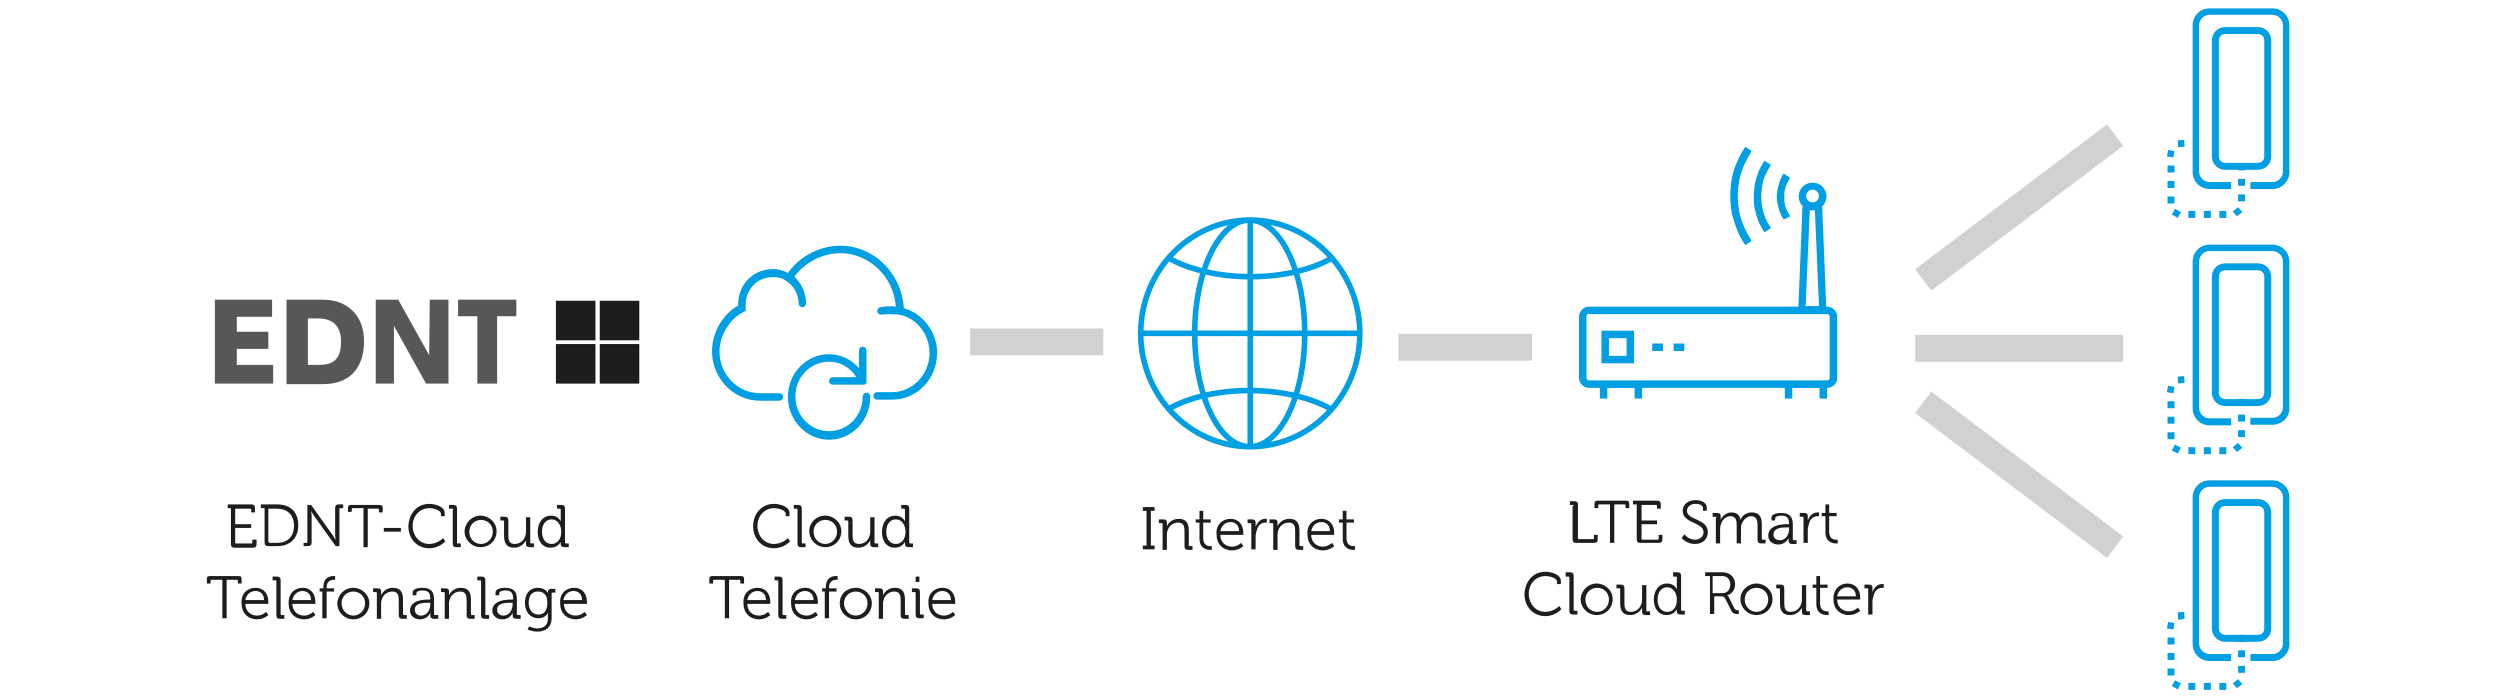 <?xml version="1.0" encoding="utf-8"?>
<svg xmlns="http://www.w3.org/2000/svg" xmlns:xlink="http://www.w3.org/1999/xlink" version="1.1" x="0px" y="0px" viewBox="0 0 467.7 130.4" style="enable-background:new 0 0 467.7 130.4;" xml:space="preserve" width="1100" height="307">
<style type="text/css">
	.st0{display:none;}
	.st1{display:inline;fill:#1D1D1B;}
	.st2{display:inline;fill:#009EE2;}
	.st3{display:inline;fill:none;stroke:#009EE2;stroke-width:1.048;stroke-miterlimit:10;}
	.st4{display:inline;fill:none;stroke:#D1D1D1;stroke-width:5.028;stroke-miterlimit:10;}
	.st5{display:inline;fill:#575756;}
	.st6{display:inline;fill:#FFFFFF;}
	.st7{display:inline;fill:none;stroke:#009EE2;stroke-width:1.35;stroke-linecap:round;}
	.st8{fill:#1D1D1B;}
	.st9{fill:#009EE2;}
	.st10{fill:none;stroke:#009EE2;stroke-width:1.048;stroke-miterlimit:10;}
	.st11{fill:none;stroke:#D1D1D1;stroke-width:5.028;stroke-miterlimit:10;}
	.st12{fill:#575756;}
</style>
<g id="SIP_zu_ISDN" class="st0">
	<path class="st1" d="M339.9,98.1h-1.9c-0.2,0-0.2,0.1-0.2,0.2v0.5H337V98c0-0.5,0.2-0.6,0.6-0.6h5.3c0.5,0,0.6,0.2,0.6,0.6v0.8   h-0.7v-0.5c0-0.2-0.1-0.2-0.2-0.2h-1.9v7.2h-0.8V98.1z"/>
	<path class="st1" d="M344.9,98.3c0-0.2-0.1-0.2-0.2-0.2h-0.5v-0.7h0.8c0.5,0,0.7,0.2,0.7,0.7v2.7h0.9c0.3,0,0.5-0.1,0.7-0.3   l1.9-3.1h0.9l-2,3.3c-0.2,0.3-0.4,0.4-0.4,0.4v0c0,0,0.2,0.1,0.4,0.4l1.4,2.7c0.1,0.2,0.3,0.3,0.6,0.3h0.2v0.7h-0.4   c-0.6,0-0.8-0.1-1.1-0.6l-1.4-2.9c-0.1-0.3-0.4-0.3-0.7-0.3h-0.9v3.8h-0.8V98.3z"/>
	<path class="st1" d="M353.5,104.5h0.1c0.2,0,0.3,0,0.4-0.2l2.6-6.9h0.8l2.6,6.9c0.1,0.2,0.2,0.2,0.4,0.2h0.1v0.7h-0.4   c-0.6,0-0.7-0.1-0.9-0.6l-0.7-1.9h-3.1l-0.7,1.9c-0.2,0.5-0.4,0.6-0.9,0.6h-0.4V104.5z M358.4,102l-1-2.8c-0.1-0.4-0.3-1-0.3-1h0   c0,0-0.2,0.6-0.3,1l-1,2.8H358.4z"/>
	<path class="st1" d="M361.7,100.5c0-0.2-0.1-0.2-0.2-0.2h-0.5v-0.7h0.8c0.5,0,0.7,0.2,0.7,0.6v0.3c0,0.2,0,0.4,0,0.4h0   c0.2-0.5,0.9-1.4,2.2-1.4c1.4,0,1.9,0.8,1.9,2.2v2.7c0,0.2,0.1,0.2,0.2,0.2h0.5v0.7h-0.8c-0.5,0-0.7-0.2-0.7-0.7v-2.7   c0-0.9-0.1-1.7-1.2-1.7c-1,0-1.8,0.7-2,1.6c-0.1,0.2-0.1,0.5-0.1,0.8v2.7h-0.8V100.5z"/>
	<path class="st1" d="M368.4,98.3c0-0.2-0.1-0.2-0.2-0.2h-0.5v-0.7h0.8c0.5,0,0.7,0.2,0.7,0.7v6.3c0,0.2,0.1,0.2,0.2,0.2h0.5v0.7   h-0.8c-0.5,0-0.7-0.2-0.7-0.7V98.3z"/>
	<path class="st1" d="M374.1,101.8h0.3v-0.1c0-1.2-0.4-1.6-1.5-1.6c-0.3,0-1.1,0.1-1.1,0.5v0.4h-0.7v-0.5c0-0.8,1.3-0.9,1.8-0.9   c1.8,0,2.2,0.9,2.2,2.2v2.7c0,0.2,0.1,0.2,0.2,0.2h0.5v0.7h-0.8c-0.5,0-0.7-0.2-0.7-0.7c0-0.2,0-0.4,0-0.4h0c0,0-0.5,1.2-1.9,1.2   c-0.9,0-1.9-0.5-1.9-1.7C370.7,101.8,373.1,101.8,374.1,101.8z M372.7,104.7c1.1,0,1.7-1.1,1.7-2.1v-0.3h-0.3c-0.9,0-2.6,0-2.6,1.3   C371.4,104.2,371.9,104.7,372.7,104.7z"/>
	<path class="st1" d="M379,99.5c1.5,0,1.9,1,1.9,1h0c0,0,0-0.1,0-0.2c0-0.4,0.2-0.6,0.6-0.6h0.8v0.7h-0.5c-0.2,0-0.2,0.1-0.2,0.2   v4.6c0,1.8-1.3,2.5-2.7,2.5c-0.6,0-1.3-0.2-1.8-0.4l0.3-0.6c0,0,0.7,0.4,1.5,0.4c1.1,0,2-0.5,2-1.8v-0.5c0-0.2,0-0.4,0-0.4h0   c-0.3,0.6-0.9,1-1.8,1c-1.5,0-2.5-1.2-2.5-2.9S377.5,99.5,379,99.5z M380.9,102.3c0-1.6-0.8-2.1-1.8-2.1c-1.1,0-1.7,0.8-1.7,2.1   c0,1.3,0.7,2.2,1.8,2.2C380.1,104.5,380.9,104,380.9,102.3z"/>
	<path class="st1" d="M385.8,99.5c1.6,0,2.4,1.2,2.4,2.6c0,0.1,0,0.4,0,0.4h-4.3c0,1.4,1,2.2,2.2,2.2c1,0,1.7-0.7,1.7-0.7l0.4,0.6   c0,0-0.8,0.8-2.1,0.8c-1.7,0-2.9-1.2-2.9-2.9C383,100.6,384.3,99.5,385.8,99.5z M387.4,101.8c0-1.2-0.8-1.7-1.6-1.7   c-0.9,0-1.7,0.6-1.9,1.7H387.4z"/>
	<path class="st1" d="M347.5,111.7c0-0.2-0.1-0.2-0.2-0.2h-0.5v-0.7h0.8c0.5,0,0.7,0.2,0.7,0.7v2.7h0.9c0.3,0,0.5-0.1,0.7-0.3   l1.9-3.1h0.9l-2,3.3c-0.2,0.3-0.4,0.4-0.4,0.4v0c0,0,0.2,0.1,0.4,0.4l1.4,2.7c0.1,0.2,0.3,0.3,0.6,0.3h0.2v0.7h-0.4   c-0.6,0-0.8-0.1-1.1-0.6l-1.4-2.9c-0.1-0.3-0.4-0.3-0.7-0.3h-0.9v3.8h-0.8V111.7z"/>
	<path class="st1" d="M353.9,113.9c0-0.2-0.1-0.2-0.2-0.2h-0.5V113h0.8c0.5,0,0.7,0.2,0.7,0.7v2.7c0,0.9,0.1,1.7,1.2,1.7   c1.3,0,2.1-1.1,2.1-2.3V113h0.8v4.7c0,0.2,0.1,0.2,0.2,0.2h0.5v0.7h-0.8c-0.5,0-0.7-0.2-0.7-0.6v-0.3c0-0.2,0-0.4,0-0.4h0   c-0.2,0.5-1,1.4-2.2,1.4c-1.3,0-1.9-0.7-1.9-2.2V113.9z"/>
	<path class="st1" d="M360.7,113.9c0-0.2-0.1-0.2-0.2-0.2h-0.5V113h0.8c0.5,0,0.7,0.2,0.7,0.6v0.3c0,0.2,0,0.4,0,0.4h0   c0.2-0.5,0.9-1.4,2.2-1.4c1.4,0,1.9,0.8,1.9,2.2v2.7c0,0.2,0.1,0.2,0.2,0.2h0.5v0.7h-0.8c-0.5,0-0.7-0.2-0.7-0.7v-2.7   c0-0.9-0.1-1.7-1.2-1.7c-1,0-1.8,0.7-2,1.6c-0.1,0.2-0.1,0.5-0.1,0.8v2.7h-0.8V113.9z"/>
	<path class="st1" d="M369.5,112.9c1.4,0,1.8,1,1.8,1h0c0,0,0-0.2,0-0.4v-1.8c0-0.2-0.1-0.2-0.2-0.2h-0.5v-0.7h0.8   c0.5,0,0.7,0.2,0.7,0.7v6.3c0,0.2,0.1,0.2,0.2,0.2h0.5v0.7H372c-0.5,0-0.7-0.2-0.7-0.6c0-0.2,0-0.4,0-0.4h0c0,0-0.5,1.1-1.9,1.1   c-1.5,0-2.4-1.2-2.4-2.9C366.9,114,368,112.9,369.5,112.9z M371.3,115.8c0-1.1-0.6-2.3-1.8-2.3c-1,0-1.8,0.8-1.8,2.3   c0,1.4,0.7,2.3,1.8,2.3C370.4,118.1,371.3,117.4,371.3,115.8z"/>
	<path class="st1" d="M376.3,112.9c1.6,0,2.4,1.2,2.4,2.6c0,0.1,0,0.4,0,0.4h-4.3c0,1.4,1,2.2,2.2,2.2c1,0,1.7-0.7,1.7-0.7l0.4,0.6   c0,0-0.8,0.8-2.1,0.8c-1.7,0-2.9-1.2-2.9-2.9C373.5,114,374.8,112.9,376.3,112.9z M377.8,115.2c0-1.2-0.8-1.7-1.6-1.7   c-0.9,0-1.7,0.6-1.9,1.7H377.8z"/>
	<path class="st1" d="M257.3,97.2c1.8,0,2.7,1,2.7,1l-0.5,0.6c0,0-0.9-0.8-2.3-0.8c-1.8,0-3.1,1.4-3.1,3.3c0,1.9,1.3,3.3,3.1,3.3   c1.6,0,2.5-1.2,2.5-1.2v-1c0-0.2-0.1-0.2-0.2-0.2h-0.5v-0.7h0.8c0.5,0,0.7,0.2,0.7,0.7v3h-0.7v-0.6c0-0.2,0-0.3,0-0.3h0   c0,0-0.9,1.1-2.6,1.1c-2.1,0-3.8-1.7-3.8-4.1C253.4,99,255.1,97.2,257.3,97.2z"/>
	<path class="st1" d="M265.1,101.8h0.3v-0.1c0-1.2-0.4-1.6-1.5-1.6c-0.3,0-1.1,0.1-1.1,0.5v0.4h-0.7v-0.5c0-0.8,1.3-0.9,1.8-0.9   c1.8,0,2.2,0.9,2.2,2.2v2.7c0,0.2,0.1,0.2,0.2,0.2h0.5v0.7h-0.8c-0.5,0-0.7-0.2-0.7-0.7c0-0.2,0-0.4,0-0.4h0c0,0-0.5,1.2-1.9,1.2   c-0.9,0-1.9-0.5-1.9-1.7C261.7,101.8,264.1,101.8,265.1,101.8z M263.7,104.7c1.1,0,1.7-1.1,1.7-2.1v-0.3h-0.3c-0.9,0-2.6,0-2.6,1.3   C262.5,104.2,262.9,104.7,263.7,104.7z"/>
	<path class="st1" d="M268.2,100.2h-0.7v-0.6h0.7V98h0.7v1.6h1.4v0.6h-1.4v2.9c0,1.3,0.8,1.5,1.3,1.5c0.2,0,0.3,0,0.3,0v0.7   c0,0-0.1,0-0.3,0c-0.6,0-2-0.2-2-2.1V100.2z"/>
	<path class="st1" d="M274,99.5c1.6,0,2.4,1.2,2.4,2.6c0,0.1,0,0.4,0,0.4H272c0,1.4,1,2.2,2.2,2.2c1,0,1.7-0.7,1.7-0.7l0.4,0.6   c0,0-0.8,0.8-2.1,0.8c-1.7,0-2.9-1.2-2.9-2.9C271.2,100.6,272.5,99.5,274,99.5z M275.6,101.8c0-1.2-0.8-1.7-1.6-1.7   c-0.9,0-1.7,0.6-1.9,1.7H275.6z"/>
	<path class="st1" d="M277.6,100.5c-0.1-0.2-0.2-0.3-0.4-0.3H277v-0.7h0.4c0.5,0,0.7,0.1,0.9,0.6l1.2,3.6c0.1,0.3,0.2,0.6,0.2,0.6h0   c0,0,0.1-0.3,0.2-0.6l1.4-4.2h0.8l1.4,4.2c0.1,0.3,0.2,0.6,0.2,0.6h0c0,0,0.1-0.3,0.2-0.6l1.2-3.6c0.2-0.5,0.3-0.6,0.9-0.6h0.4v0.7   H286c-0.2,0-0.3,0.1-0.4,0.3l-1.6,4.7h-0.8l-1.4-4c-0.1-0.3-0.2-0.6-0.2-0.6h0c0,0-0.1,0.3-0.2,0.6l-1.4,4h-0.8L277.6,100.5z"/>
	<path class="st1" d="M290.1,101.8h0.3v-0.1c0-1.2-0.4-1.6-1.5-1.6c-0.3,0-1.1,0.1-1.1,0.5v0.4h-0.7v-0.5c0-0.8,1.3-0.9,1.8-0.9   c1.8,0,2.2,0.9,2.2,2.2v2.7c0,0.2,0.1,0.2,0.2,0.2h0.5v0.7h-0.8c-0.5,0-0.7-0.2-0.7-0.7c0-0.2,0-0.4,0-0.4h0c0,0-0.5,1.2-1.9,1.2   c-0.9,0-1.9-0.5-1.9-1.7C286.6,101.8,289.1,101.8,290.1,101.8z M288.7,104.7c1.1,0,1.7-1.1,1.7-2.1v-0.3h-0.3c-0.9,0-2.6,0-2.6,1.3   C287.4,104.2,287.8,104.7,288.7,104.7z"/>
	<path class="st1" d="M293.3,106.9c0.5,0,0.8-0.4,1-0.9l0.3-0.8l-2-4.7c-0.1-0.2-0.2-0.3-0.4-0.3h-0.1v-0.7h0.3   c0.5,0,0.7,0.1,0.9,0.6l1.4,3.5c0.1,0.3,0.2,0.6,0.2,0.6h0c0,0,0.1-0.3,0.2-0.6l1.4-3.5c0.2-0.5,0.4-0.6,0.9-0.6h0.3v0.7h-0.1   c-0.2,0-0.3,0.1-0.4,0.3l-2.4,5.9c-0.3,0.7-0.9,1.2-1.6,1.2c-0.8,0-1.2-0.5-1.2-0.5l0.4-0.6C292.4,106.5,292.8,106.9,293.3,106.9z"/>
	<path class="st1" d="M301.9,103.7c0,0,0.8,1,2,1c0.9,0,1.6-0.6,1.6-1.4c0-1.9-3.9-1.6-3.9-4c0-1.1,0.9-2,2.4-2   c0.8,0,2.1,0.3,2.1,1.4v0.6h-0.7v-0.4c0-0.5-0.6-0.8-1.4-0.8c-1,0-1.6,0.6-1.6,1.3c0,1.8,3.9,1.4,3.9,4c0,1.2-0.9,2.2-2.4,2.2   c-1.6,0-2.5-1.1-2.5-1.1L301.9,103.7z"/>
	<path class="st1" d="M307.8,100.5c0-0.2-0.1-0.2-0.2-0.2h-0.5v-0.7h0.8c0.5,0,0.7,0.2,0.7,0.7v4c0,0.2,0.1,0.2,0.2,0.2h0.5v0.7   h-0.8c-0.5,0-0.7-0.2-0.7-0.7V100.5z M307.8,97.4h0.7v1h-0.7V97.4z"/>
	<path class="st1" d="M310.6,100.5c0-0.2-0.1-0.2-0.2-0.2h-0.5v-0.7h0.8c0.5,0,0.7,0.2,0.7,0.6c0,0.2,0,0.4,0,0.4h0   c0,0,0.4-1.1,1.9-1.1c1.5,0,2.4,1.2,2.4,2.9c0,1.8-1.1,2.9-2.5,2.9c-1.4,0-1.8-1.1-1.8-1.1h0c0,0,0,0.2,0,0.5v2.7h-0.8V100.5z    M313.1,104.7c1,0,1.8-0.8,1.8-2.3c0-1.4-0.7-2.3-1.8-2.3c-0.9,0-1.8,0.7-1.8,2.3C311.3,103.6,311.9,104.7,313.1,104.7z"/>
	<path class="st1" d="M264.5,118.1l3.2-3.9c0.2-0.3,0.4-0.5,0.4-0.5v0c0,0-0.2,0-0.6,0h-2.1c-0.2,0-0.2,0.1-0.2,0.2v0.4h-0.7v-0.7   c0-0.5,0.2-0.7,0.7-0.7h3.9v0.5l-3.2,3.9c-0.2,0.3-0.5,0.5-0.5,0.5v0c0,0,0.2,0,0.6,0h2.3c0.2,0,0.2-0.1,0.2-0.2v-0.4h0.7v0.7   c0,0.5-0.2,0.7-0.7,0.7h-4.2V118.1z"/>
	<path class="st1" d="M270.6,113.9c0-0.2-0.1-0.2-0.2-0.2h-0.5V113h0.8c0.5,0,0.7,0.2,0.7,0.7v2.7c0,0.9,0.1,1.7,1.2,1.7   c1.3,0,2.1-1.1,2.1-2.3V113h0.8v4.7c0,0.2,0.1,0.2,0.2,0.2h0.5v0.7h-0.8c-0.5,0-0.7-0.2-0.7-0.6v-0.3c0-0.2,0-0.4,0-0.4h0   c-0.2,0.5-1,1.4-2.2,1.4c-1.3,0-1.9-0.7-1.9-2.2V113.9z"/>
	<path class="st1" d="M280,117.9h0.7v-6.5H280v-0.7h2.2v0.7h-0.7v6.5h0.7v0.7H280V117.9z"/>
	<path class="st1" d="M283.6,117.1c0,0,0.8,1,2,1c0.9,0,1.6-0.6,1.6-1.4c0-1.9-3.9-1.6-3.9-4c0-1.1,0.9-2,2.4-2   c0.8,0,2.1,0.3,2.1,1.4v0.6h-0.7v-0.4c0-0.5-0.6-0.8-1.4-0.8c-1,0-1.6,0.6-1.6,1.3c0,1.8,3.9,1.4,3.9,4c0,1.2-0.9,2.2-2.4,2.2   c-1.6,0-2.5-1.1-2.5-1.1L283.6,117.1z"/>
	<path class="st1" d="M289.7,111.5H289v-0.7h3.2c2.4,0,3.9,1.4,3.9,3.9c0,2.5-1.6,3.9-3.9,3.9h-1.7c-0.5,0-0.7-0.2-0.7-0.7V111.5z    M290.7,117.9h1.3c1.9,0,3.2-1.1,3.2-3.2c0-2.1-1.3-3.2-3.2-3.2h-1.6v6.2C290.5,117.9,290.6,117.9,290.7,117.9z"/>
	<path class="st1" d="M297,117.9h0.5c0.2,0,0.2-0.1,0.2-0.2v-6.9h0.7l4,5.6c0.3,0.4,0.6,1,0.6,1h0c0,0-0.1-0.6-0.1-1v-4.9   c0-0.5,0.2-0.7,0.7-0.7h0.8v0.7h-0.5c-0.2,0-0.2,0.1-0.2,0.2v6.9h-0.7l-4-5.6c-0.3-0.4-0.6-1-0.6-1h0c0,0,0.1,0.6,0.1,1v4.9   c0,0.5-0.2,0.7-0.7,0.7H297V117.9z"/>
	<path class="st1" d="M180.8,104.7h0.7v-6.5h-0.7v-0.7h2.2v0.7h-0.7v6.5h0.7v0.7h-2.2V104.7z"/>
	<path class="st1" d="M184.5,100.7c0-0.2-0.1-0.2-0.2-0.2h-0.5v-0.7h0.8c0.5,0,0.7,0.2,0.7,0.6v0.3c0,0.2,0,0.4,0,0.4h0   c0.2-0.5,0.9-1.4,2.2-1.4c1.4,0,1.9,0.8,1.9,2.2v2.7c0,0.2,0.1,0.2,0.2,0.2h0.5v0.7h-0.8c-0.5,0-0.7-0.2-0.7-0.7V102   c0-0.9-0.1-1.7-1.2-1.7c-1,0-1.8,0.7-2,1.6c-0.1,0.2-0.1,0.5-0.1,0.8v2.7h-0.8V100.7z"/>
	<path class="st1" d="M191.3,100.4h-0.7v-0.6h0.7v-1.6h0.7v1.6h1.4v0.6h-1.4v2.9c0,1.3,0.8,1.5,1.3,1.5c0.2,0,0.3,0,0.3,0v0.7   c0,0-0.1,0-0.3,0c-0.6,0-2-0.2-2-2.1V100.4z"/>
	<path class="st1" d="M197.2,99.6c1.6,0,2.4,1.2,2.4,2.6c0,0.1,0,0.4,0,0.4h-4.3c0,1.4,1,2.2,2.2,2.2c1,0,1.7-0.7,1.7-0.7l0.4,0.6   c0,0-0.8,0.8-2.1,0.8c-1.7,0-2.9-1.2-2.9-2.9C194.4,100.7,195.7,99.6,197.2,99.6z M198.7,102c0-1.2-0.8-1.7-1.6-1.7   c-0.9,0-1.7,0.6-1.9,1.7H198.7z"/>
	<path class="st1" d="M201,100.7c0-0.2-0.1-0.2-0.2-0.2h-0.5v-0.7h0.8c0.5,0,0.7,0.2,0.7,0.6v0.4c0,0.2,0,0.4,0,0.4h0   c0.3-0.8,0.9-1.5,1.8-1.5c0.2,0,0.3,0,0.3,0v0.7c0,0-0.1,0-0.3,0c-0.8,0-1.4,0.6-1.6,1.5c-0.1,0.4-0.2,0.7-0.2,1.1v2.4H201V100.7z"/>
	<path class="st1" d="M205.2,100.7c0-0.2-0.1-0.2-0.2-0.2h-0.5v-0.7h0.8c0.5,0,0.7,0.2,0.7,0.6v0.3c0,0.2,0,0.4,0,0.4h0   c0.2-0.5,0.9-1.4,2.2-1.4c1.4,0,1.9,0.8,1.9,2.2v2.7c0,0.2,0.1,0.2,0.2,0.2h0.5v0.7H210c-0.5,0-0.7-0.2-0.7-0.7V102   c0-0.9-0.1-1.7-1.2-1.7c-1,0-1.8,0.7-2,1.6c-0.1,0.2-0.1,0.5-0.1,0.8v2.7h-0.8V100.7z"/>
	<path class="st1" d="M214.2,99.6c1.6,0,2.4,1.2,2.4,2.6c0,0.1,0,0.4,0,0.4h-4.3c0,1.4,1,2.2,2.2,2.2c1,0,1.7-0.7,1.7-0.7l0.4,0.6   c0,0-0.8,0.8-2.1,0.8c-1.7,0-2.9-1.2-2.9-2.9C211.4,100.7,212.7,99.6,214.2,99.6z M215.8,102c0-1.2-0.8-1.7-1.6-1.7   c-0.9,0-1.7,0.6-1.9,1.7H215.8z"/>
	<path class="st1" d="M218.1,100.4h-0.7v-0.6h0.7v-1.6h0.7v1.6h1.4v0.6h-1.4v2.9c0,1.3,0.8,1.5,1.3,1.5c0.2,0,0.3,0,0.3,0v0.7   c0,0-0.1,0-0.3,0c-0.6,0-2-0.2-2-2.1V100.4z"/>
	<path class="st1" d="M108.7,103.3c0,0,0.8,1,2,1c0.9,0,1.6-0.6,1.6-1.4c0-1.9-3.9-1.6-3.9-4c0-1.1,0.9-2,2.4-2   c0.8,0,2.1,0.3,2.1,1.4v0.6h-0.7v-0.4c0-0.5-0.6-0.8-1.4-0.8c-1,0-1.6,0.6-1.6,1.3c0,1.8,3.9,1.4,3.9,4c0,1.2-0.9,2.2-2.4,2.2   c-1.6,0-2.5-1.1-2.5-1.1L108.7,103.3z"/>
	<path class="st1" d="M114.6,100.2c0-0.2-0.1-0.2-0.2-0.2h-0.5v-0.7h0.8c0.5,0,0.7,0.2,0.7,0.6v0.3c0,0.2,0,0.4,0,0.4h0   c0.3-0.8,1.2-1.4,2-1.4c1,0,1.6,0.5,1.7,1.4h0c0.3-0.8,1.1-1.4,2.1-1.4c1.4,0,1.9,0.8,1.9,2.2v2.7c0,0.2,0.1,0.2,0.2,0.2h0.5v0.7   H123c-0.5,0-0.7-0.2-0.7-0.7v-2.7c0-0.9-0.2-1.7-1.2-1.7c-0.8,0-1.6,0.8-1.8,1.6c-0.1,0.2-0.1,0.5-0.1,0.8v2.7h-0.8v-3.4   c0-0.8-0.1-1.7-1.2-1.7c-0.9,0-1.6,0.8-1.8,1.7c-0.1,0.2-0.1,0.5-0.1,0.7v2.7h-0.8V100.2z"/>
	<path class="st1" d="M127.9,101.4h0.3v-0.1c0-1.2-0.4-1.6-1.5-1.6c-0.3,0-1.1,0.1-1.1,0.5v0.4H125v-0.5c0-0.8,1.3-0.9,1.8-0.9   c1.8,0,2.2,0.9,2.2,2.2v2.7c0,0.2,0.1,0.2,0.2,0.2h0.5v0.7H129c-0.5,0-0.7-0.2-0.7-0.7c0-0.2,0-0.4,0-0.4h0c0,0-0.5,1.2-1.9,1.2   c-0.9,0-1.9-0.5-1.9-1.7C124.5,101.5,127,101.4,127.9,101.4z M126.5,104.4c1.1,0,1.7-1.1,1.7-2.1V102h-0.3c-0.9,0-2.6,0-2.6,1.3   C125.3,103.8,125.7,104.4,126.5,104.4z"/>
	<path class="st1" d="M130.9,100.2c0-0.2-0.1-0.2-0.2-0.2h-0.5v-0.7h0.8c0.5,0,0.7,0.2,0.7,0.6v0.4c0,0.2,0,0.4,0,0.4h0   c0.3-0.8,0.9-1.5,1.8-1.5c0.2,0,0.3,0,0.3,0v0.7c0,0-0.1,0-0.3,0c-0.8,0-1.4,0.6-1.6,1.5c-0.1,0.4-0.2,0.7-0.2,1.1v2.4h-0.8V100.2z   "/>
	<path class="st1" d="M135,99.9h-0.7v-0.6h0.7v-1.6h0.7v1.6h1.4v0.6h-1.4v2.9c0,1.3,0.8,1.5,1.3,1.5c0.2,0,0.3,0,0.3,0v0.7   c0,0-0.1,0-0.3,0c-0.6,0-2-0.2-2-2.1V99.9z"/>
	<path class="st1" d="M99.7,116.7c0,0,0.8,1,2,1c0.9,0,1.6-0.6,1.6-1.4c0-1.9-3.9-1.6-3.9-4c0-1.1,0.9-2,2.4-2   c0.8,0,2.1,0.3,2.1,1.4v0.6h-0.7v-0.4c0-0.5-0.6-0.8-1.4-0.8c-1,0-1.6,0.6-1.6,1.3c0,1.8,3.9,1.4,3.9,4c0,1.2-0.9,2.2-2.4,2.2   c-1.6,0-2.5-1.1-2.5-1.1L99.7,116.7z"/>
	<path class="st1" d="M105.1,117.6h0.7v-6.5h-0.7v-0.7h2.2v0.7h-0.7v6.5h0.7v0.7h-2.2V117.6z"/>
	<path class="st1" d="M109,111.1h-0.7v-0.7h3.3c1.4,0,2.4,0.9,2.4,2.4c0,1.5-1,2.4-2.4,2.4h-1.8v3.1H109V111.1z M111.5,114.5   c1,0,1.7-0.6,1.7-1.7c0-1.1-0.7-1.7-1.7-1.7h-1.7v3.4H111.5z"/>
	<path class="st1" d="M120.2,111.1h-1.9c-0.2,0-0.2,0.1-0.2,0.2v0.5h-0.7v-0.8c0-0.5,0.2-0.6,0.6-0.6h5.3c0.5,0,0.6,0.2,0.6,0.6v0.8   h-0.7v-0.5c0-0.2-0.1-0.2-0.2-0.2H121v7.2h-0.8V111.1z"/>
	<path class="st1" d="M124.5,113.6c0-0.2-0.1-0.2-0.2-0.2h-0.5v-0.7h0.8c0.5,0,0.7,0.2,0.7,0.6v0.4c0,0.2,0,0.4,0,0.4h0   c0.3-0.8,0.9-1.5,1.8-1.5c0.2,0,0.3,0,0.3,0v0.7c0,0-0.1,0-0.3,0c-0.8,0-1.4,0.6-1.6,1.5c-0.1,0.4-0.2,0.7-0.2,1.1v2.4h-0.8V113.6z   "/>
	<path class="st1" d="M128.6,113.6c0-0.2-0.1-0.2-0.2-0.2h-0.5v-0.7h0.8c0.5,0,0.7,0.2,0.7,0.7v2.7c0,0.9,0.1,1.7,1.2,1.7   c1.3,0,2.1-1.1,2.1-2.3v-2.7h0.8v4.7c0,0.2,0.1,0.2,0.2,0.2h0.5v0.7h-0.8c-0.5,0-0.7-0.2-0.7-0.6v-0.3c0-0.2,0-0.4,0-0.4h0   c-0.2,0.5-1,1.4-2.2,1.4c-1.3,0-1.9-0.7-1.9-2.2V113.6z"/>
	<path class="st1" d="M135.4,113.6c0-0.2-0.1-0.2-0.2-0.2h-0.5v-0.7h0.8c0.5,0,0.7,0.2,0.7,0.6v0.3c0,0.2,0,0.4,0,0.4h0   c0.2-0.5,0.9-1.4,2.2-1.4c1.4,0,1.9,0.8,1.9,2.2v2.7c0,0.2,0.1,0.2,0.2,0.2h0.5v0.7h-0.8c-0.5,0-0.7-0.2-0.7-0.7v-2.7   c0-0.9-0.1-1.7-1.2-1.7c-1,0-1.8,0.7-2,1.6c-0.1,0.2-0.1,0.5-0.1,0.8v2.7h-0.8V113.6z"/>
	<path class="st1" d="M142.2,111.3c0-0.2-0.1-0.2-0.2-0.2h-0.5v-0.7h0.8c0.5,0,0.7,0.2,0.7,0.6v3.7h0.6c0.2,0,0.5-0.1,0.6-0.3   l1.4-1.9h0.9l-1.6,2.1c-0.3,0.3-0.4,0.4-0.4,0.4v0c0,0,0.2,0.1,0.3,0.4l1,1.8c0.1,0.2,0.2,0.2,0.5,0.2h0.3v0.7h-0.5   c-0.6,0-0.7-0.1-1-0.6l-1.1-2c-0.1-0.2-0.4-0.2-0.6-0.2h-0.5v2.8h-0.8V111.3z"/>
	<path class="st1" d="M8.8,97.7H8.1V97h4.5c0.5,0,0.7,0.2,0.7,0.7v0.8h-0.7V98c0-0.2-0.1-0.2-0.2-0.2H9.6v2.9h2.9v0.7H9.6v2.7   c0,0.2,0.1,0.2,0.2,0.2h2.8c0.2,0,0.2-0.1,0.2-0.2v-0.5h0.7v0.8c0,0.5-0.2,0.7-0.7,0.7H9.5c-0.5,0-0.7-0.2-0.7-0.7V97.7z"/>
	<path class="st1" d="M15.1,97.7h-0.7V97h3.1c2.4,0,3.9,1.4,3.9,3.9c0,2.5-1.6,3.9-3.9,3.9h-1.7c-0.5,0-0.7-0.2-0.7-0.7V97.7z    M16.1,104.2h1.3c1.9,0,3.2-1.1,3.2-3.2c0-2.1-1.3-3.2-3.2-3.2h-1.6v6.2C15.8,104.1,15.9,104.2,16.1,104.2z"/>
	<path class="st1" d="M22.3,104.2h0.5c0.2,0,0.2-0.1,0.2-0.2V97h0.7l4,5.6c0.3,0.4,0.6,1,0.6,1h0c0,0-0.1-0.6-0.1-1v-4.9   c0-0.5,0.2-0.7,0.7-0.7h0.8v0.7h-0.5c-0.2,0-0.2,0.1-0.2,0.2v6.9h-0.7l-4-5.6c-0.3-0.4-0.6-1-0.6-1h0c0,0,0.1,0.6,0.1,1v4.9   c0,0.5-0.2,0.7-0.7,0.7h-0.8V104.2z"/>
	<path class="st1" d="M33.4,97.7h-1.9c-0.2,0-0.2,0.1-0.2,0.2v0.5h-0.7v-0.8c0-0.5,0.2-0.6,0.6-0.6h5.3c0.5,0,0.6,0.2,0.6,0.6v0.8   h-0.7V98c0-0.2-0.1-0.2-0.2-0.2h-1.9v7.2h-0.8V97.7z"/>
	<path class="st1" d="M37.4,101.3h3.2v0.7h-3.2V101.3z"/>
	<path class="st1" d="M45.9,96.9c1.1,0,2.9,0.5,2.9,1.7v0.6h-0.7v-0.4c0-0.7-1.3-1.1-2.2-1.1c-1.7,0-3.1,1.4-3.1,3.3   c0,1.9,1.3,3.4,3.1,3.4c1.6,0,2.6-1.1,2.6-1.1l0.4,0.6c0,0-1.1,1.3-3,1.3c-2.3,0-3.9-1.8-3.9-4.1C42,98.6,43.7,96.9,45.9,96.9z"/>
	<path class="st1" d="M50.3,97.9c0-0.2-0.1-0.2-0.2-0.2h-0.5V97h0.8c0.5,0,0.7,0.2,0.7,0.7v6.3c0,0.2,0.1,0.2,0.2,0.2h0.5v0.7H51   c-0.5,0-0.7-0.2-0.7-0.7V97.9z"/>
	<path class="st1" d="M55.5,99.1c1.6,0,3,1.3,3,2.9c0,1.7-1.3,3-3,3c-1.6,0-3-1.3-3-3C52.6,100.4,53.9,99.1,55.5,99.1z M55.5,104.3   c1.2,0,2.2-1,2.2-2.3c0-1.3-1-2.2-2.2-2.2c-1.2,0-2.2,0.9-2.2,2.2C53.3,103.3,54.3,104.3,55.5,104.3z"/>
	<path class="st1" d="M59.9,100.2c0-0.2-0.1-0.2-0.2-0.2h-0.5v-0.7H60c0.5,0,0.7,0.2,0.7,0.7v2.7c0,0.9,0.1,1.7,1.2,1.7   c1.3,0,2.1-1.1,2.1-2.3v-2.7h0.8v4.7c0,0.2,0.1,0.2,0.2,0.2h0.5v0.7h-0.8c-0.5,0-0.7-0.2-0.7-0.6V104c0-0.2,0-0.4,0-0.4h0   c-0.2,0.5-1,1.4-2.2,1.4c-1.3,0-1.9-0.7-1.9-2.2V100.2z"/>
	<path class="st1" d="M68.7,99.1c1.4,0,1.8,1,1.8,1h0c0,0,0-0.2,0-0.4v-1.8c0-0.2-0.1-0.2-0.2-0.2h-0.5V97h0.8   c0.5,0,0.7,0.2,0.7,0.7v6.3c0,0.2,0.1,0.2,0.2,0.2H72v0.7h-0.8c-0.5,0-0.7-0.2-0.7-0.6c0-0.2,0-0.4,0-0.4h0c0,0-0.5,1.1-1.9,1.1   c-1.5,0-2.4-1.2-2.4-2.9C66.1,100.3,67.2,99.1,68.7,99.1z M70.5,102.1c0-1.1-0.6-2.3-1.8-2.3c-1,0-1.8,0.8-1.8,2.3   c0,1.4,0.7,2.3,1.8,2.3C69.6,104.3,70.5,103.6,70.5,102.1z"/>
	<path class="st1" d="M7.1,111.1H5.2c-0.2,0-0.2,0.1-0.2,0.2v0.5H4.2v-0.8c0-0.5,0.2-0.6,0.6-0.6h5.3c0.5,0,0.6,0.2,0.6,0.6v0.8   h-0.7v-0.5c0-0.2-0.1-0.2-0.2-0.2H7.9v7.2H7.1V111.1z"/>
	<path class="st1" d="M13.4,112.5c1.6,0,2.4,1.2,2.4,2.6c0,0.1,0,0.4,0,0.4h-4.3c0,1.4,1,2.2,2.2,2.2c1,0,1.7-0.7,1.7-0.7l0.4,0.6   c0,0-0.8,0.8-2.1,0.8c-1.7,0-2.9-1.2-2.9-2.9C10.6,113.6,11.8,112.5,13.4,112.5z M14.9,114.9c0-1.2-0.8-1.7-1.6-1.7   c-0.9,0-1.7,0.6-1.9,1.7H14.9z"/>
	<path class="st1" d="M17.2,111.3c0-0.2-0.1-0.2-0.2-0.2h-0.5v-0.7h0.8c0.5,0,0.7,0.2,0.7,0.7v6.3c0,0.2,0.1,0.2,0.2,0.2h0.5v0.7   h-0.8c-0.5,0-0.7-0.2-0.7-0.7V111.3z"/>
	<path class="st1" d="M22.2,112.5c1.6,0,2.4,1.2,2.4,2.6c0,0.1,0,0.4,0,0.4h-4.3c0,1.4,1,2.2,2.2,2.2c1,0,1.7-0.7,1.7-0.7l0.4,0.6   c0,0-0.8,0.8-2.1,0.8c-1.7,0-2.9-1.2-2.9-2.9C19.4,113.6,20.7,112.5,22.2,112.5z M23.8,114.9c0-1.2-0.8-1.7-1.6-1.7   c-0.9,0-1.7,0.6-1.9,1.7H23.8z"/>
	<path class="st1" d="M26.1,113.3h-0.7v-0.6h0.7v-0.2c0-1.9,1.3-2.1,1.9-2.1c0.2,0,0.3,0,0.3,0v0.7c0,0-0.1,0-0.3,0   c-0.4,0-1.3,0.2-1.3,1.4v0.2h1.4v0.6h-1.4v5h-0.8V113.3z"/>
	<path class="st1" d="M31.7,112.5c1.6,0,3,1.3,3,2.9c0,1.7-1.3,3-3,3c-1.6,0-3-1.3-3-3C28.7,113.8,30.1,112.5,31.7,112.5z    M31.7,117.7c1.2,0,2.2-1,2.2-2.3c0-1.3-1-2.2-2.2-2.2c-1.2,0-2.2,0.9-2.2,2.2C29.5,116.7,30.5,117.7,31.7,117.7z"/>
	<path class="st1" d="M36.1,113.6c0-0.2-0.1-0.2-0.2-0.2h-0.5v-0.7h0.8c0.5,0,0.7,0.2,0.7,0.6v0.3c0,0.2,0,0.4,0,0.4h0   c0.2-0.5,0.9-1.4,2.2-1.4c1.4,0,1.9,0.8,1.9,2.2v2.7c0,0.2,0.1,0.2,0.2,0.2h0.5v0.7h-0.8c-0.5,0-0.7-0.2-0.7-0.7v-2.7   c0-0.9-0.1-1.7-1.2-1.7c-1,0-1.8,0.7-2,1.6c-0.1,0.2-0.1,0.5-0.1,0.8v2.7h-0.8V113.6z"/>
	<path class="st1" d="M45.8,114.8h0.3v-0.1c0-1.2-0.4-1.6-1.5-1.6c-0.3,0-1.1,0.1-1.1,0.5v0.4h-0.7v-0.5c0-0.8,1.3-0.9,1.8-0.9   c1.8,0,2.2,0.9,2.2,2.2v2.7c0,0.2,0.1,0.2,0.2,0.2h0.5v0.7h-0.8c-0.5,0-0.7-0.2-0.7-0.7c0-0.2,0-0.4,0-0.4h0c0,0-0.5,1.2-1.9,1.2   c-0.9,0-1.9-0.5-1.9-1.7C42.3,114.9,44.8,114.8,45.8,114.8z M44.4,117.8c1.1,0,1.7-1.1,1.7-2.1v-0.3h-0.3c-0.9,0-2.6,0-2.6,1.3   C43.1,117.2,43.5,117.8,44.4,117.8z"/>
	<path class="st1" d="M48.8,113.6c0-0.2-0.1-0.2-0.2-0.2h-0.5v-0.7h0.8c0.5,0,0.7,0.2,0.7,0.6v0.3c0,0.2,0,0.4,0,0.4h0   c0.2-0.5,0.9-1.4,2.2-1.4c1.4,0,1.9,0.8,1.9,2.2v2.7c0,0.2,0.1,0.2,0.2,0.2h0.5v0.7h-0.8c-0.5,0-0.7-0.2-0.7-0.7v-2.7   c0-0.9-0.1-1.7-1.2-1.7c-1,0-1.8,0.7-2,1.6c-0.1,0.2-0.1,0.5-0.1,0.8v2.7h-0.8V113.6z"/>
	<path class="st1" d="M55.6,111.3c0-0.2-0.1-0.2-0.2-0.2h-0.5v-0.7h0.8c0.5,0,0.7,0.2,0.7,0.7v6.3c0,0.2,0.1,0.2,0.2,0.2H57v0.7   h-0.8c-0.5,0-0.7-0.2-0.7-0.7V111.3z"/>
	<path class="st1" d="M61.2,114.8h0.3v-0.1c0-1.2-0.4-1.6-1.5-1.6c-0.3,0-1.1,0.1-1.1,0.5v0.4h-0.7v-0.5c0-0.8,1.3-0.9,1.8-0.9   c1.8,0,2.2,0.9,2.2,2.2v2.7c0,0.2,0.1,0.2,0.2,0.2H63v0.7h-0.8c-0.5,0-0.7-0.2-0.7-0.7c0-0.2,0-0.4,0-0.4h0c0,0-0.5,1.2-1.9,1.2   c-0.9,0-1.9-0.5-1.9-1.7C57.8,114.9,60.3,114.8,61.2,114.8z M59.8,117.8c1.1,0,1.7-1.1,1.7-2.1v-0.3h-0.3c-0.9,0-2.6,0-2.6,1.3   C58.6,117.2,59,117.8,59.8,117.8z"/>
	<path class="st1" d="M66.2,112.5c1.5,0,1.9,1,1.9,1h0c0,0,0-0.1,0-0.2c0-0.4,0.2-0.6,0.6-0.6h0.8v0.7H69c-0.2,0-0.2,0.1-0.2,0.2   v4.6c0,1.8-1.3,2.5-2.7,2.5c-0.6,0-1.3-0.2-1.8-0.4l0.3-0.6c0,0,0.7,0.4,1.5,0.4c1.1,0,2-0.5,2-1.8v-0.5c0-0.2,0-0.4,0-0.4h0   c-0.3,0.6-0.9,1-1.8,1c-1.5,0-2.5-1.2-2.5-2.9S64.6,112.5,66.2,112.5z M68,115.4c0-1.6-0.8-2.1-1.8-2.1c-1.1,0-1.7,0.8-1.7,2.1   c0,1.3,0.7,2.2,1.8,2.2C67.2,117.6,68,117,68,115.4z"/>
	<path class="st1" d="M72.9,112.5c1.6,0,2.4,1.2,2.4,2.6c0,0.1,0,0.4,0,0.4H71c0,1.4,1,2.2,2.2,2.2c1,0,1.7-0.7,1.7-0.7l0.4,0.6   c0,0-0.8,0.8-2.1,0.8c-1.7,0-2.9-1.2-2.9-2.9C70.2,113.6,71.4,112.5,72.9,112.5z M74.5,114.9c0-1.2-0.8-1.7-1.6-1.7   c-0.9,0-1.7,0.6-1.9,1.7H74.5z"/>
	<path class="st2" d="M379.7,76.6h-26.4v-1.3h26.4c1.1,0,2-0.9,2-2V46.1c0-1.1-0.9-2-2-2h-33.9c-1.1,0-2,0.9-2,2v27.3   c0,1.1,0.9,2,2,2h4v1.3h-4c-1.8,0-3.2-1.4-3.2-3.2V46.1c0-1.8,1.4-3.2,3.2-3.2h33.9c1.8,0,3.2,1.4,3.2,3.2v27.3   C382.9,75.2,381.5,76.6,379.7,76.6"/>
	<path class="st2" d="M348.6,47.7c-0.7,0-1.2,0.5-1.2,1.2v21.7c0,0.7,0.5,1.2,1.2,1.2h6.1c0.7,0,1.2-0.5,1.2-1.2V48.9   c0-0.7-0.5-1.2-1.2-1.2H348.6z M354.7,73.1h-6.1c-1.4,0-2.5-1.1-2.5-2.5V48.9c0-1.4,1.1-2.5,2.5-2.5h6.1c1.4,0,2.5,1.1,2.5,2.5   v21.7C357.2,72,356.1,73.1,354.7,73.1"/>
	<path class="st2" d="M339.7,67.6l1.2-0.1l0.1,1.3l-0.6,0l-0.6,0.1L339.7,67.6z M337.7,70.5l0.2-1.2l1.2,0.2l-0.2,1.2L337.7,70.5z    M351,71.8h1.3v1.3H351V71.8z M337.8,72.2h1.3v1.3h-1.3V72.2z M351,74.7h1.3V76H351V74.7z M337.8,75.1h1.3v1.3h-1.3V75.1z    M351,77.6h1.3v1.3H351V77.6z M337.8,78h1.3v1.3h-1.3V78z M350,80.8l1-0.8l0.8,0.9l-0.5,0.4l-0.5,0.4L350,80.8z M339.2,81.7   l-0.6-0.3l0.6-1.1l1.1,0.6l-0.6,1.1L339.2,81.7z M341.7,80.8h1.3V82h-1.3V80.8z M344.6,80.8h1.3V82h-1.3V80.8z M347.5,80.8h1.3V82   h-1.3V80.8z"/>
	<path class="st2" d="M362.5,56.9h12v-4.4h-12V56.9z M375.7,58.2h-14.5v-6.9h14.5V58.2z"/>
	<rect x="361.2" y="60.7" class="st2" width="3.1" height="1.3"/>
	<rect x="366.9" y="60.7" class="st2" width="3.1" height="1.3"/>
	<rect x="372.6" y="60.7" class="st2" width="3.1" height="1.3"/>
	<rect x="361.2" y="63.8" class="st2" width="3.1" height="1.3"/>
	<rect x="366.9" y="63.8" class="st2" width="3.1" height="1.3"/>
	<rect x="372.6" y="63.8" class="st2" width="3.1" height="1.3"/>
	<rect x="361.2" y="67" class="st2" width="3.1" height="1.3"/>
	<rect x="366.9" y="67" class="st2" width="3.1" height="1.3"/>
	<rect x="372.6" y="67" class="st2" width="3.1" height="1.3"/>
	<path class="st2" d="M460.3,35.2h-4.1v-1.3h4.1c1.1,0,2-0.9,2-2V4.6c0-1.1-0.9-2-2-2h-11.7c-1.1,0-2,0.9-2,2V32c0,1.1,0.9,2,2,2h4   v1.3h-4c-1.8,0-3.2-1.4-3.2-3.2V4.6c0-1.8,1.4-3.2,3.2-3.2h11.7c1.8,0,3.2,1.4,3.2,3.2V32C463.5,33.8,462.1,35.2,460.3,35.2"/>
	<path class="st2" d="M451.4,6.2c-0.7,0-1.2,0.5-1.2,1.2v21.7c0,0.7,0.5,1.2,1.2,1.2h6.1c0.7,0,1.2-0.5,1.2-1.2V7.5   c0-0.7-0.5-1.2-1.2-1.2H451.4z M457.6,31.6h-6.1c-1.4,0-2.5-1.1-2.5-2.5V7.5c0-1.4,1.1-2.5,2.5-2.5h6.1c1.4,0,2.5,1.1,2.5,2.5v21.7   C460,30.5,458.9,31.6,457.6,31.6"/>
	<path class="st2" d="M442.6,26.1l1.2-0.1l0.1,1.3l-0.6,0.1l-0.6,0.1L442.6,26.1z M440.6,29.1l0.2-1.2L442,28l-0.2,1.2L440.6,29.1z    M453.9,30.4h1.3v1.3h-1.3V30.4z M440.6,30.8h1.3v1.3h-1.3V30.8z M453.9,33.3h1.3v1.3h-1.3V33.3z M440.6,33.7h1.3V35h-1.3V33.7z    M453.9,36.2h1.3v1.3h-1.3V36.2z M440.6,36.6h1.3v1.3h-1.3V36.6z M452.9,39.4l1-0.8l0.8,0.9l-0.5,0.4l-0.5,0.4L452.9,39.4z    M442,40.3l-0.6-0.3l0.6-1.1l1.1,0.6l-0.6,1.1L442,40.3z M444.6,39.4h1.3v1.3h-1.3V39.4z M447.5,39.4h1.3v1.3h-1.3V39.4z    M450.3,39.4h1.3v1.3h-1.3V39.4z"/>
	<path class="st2" d="M460.3,79.3h-4.1v-1.3h4.1c1.1,0,2-0.9,2-2V48.8c0-1.1-0.9-2-2-2h-11.7c-1.1,0-2,0.9-2,2v27.3c0,1.1,0.9,2,2,2   h4v1.3h-4c-1.8,0-3.2-1.4-3.2-3.2V48.8c0-1.8,1.4-3.2,3.2-3.2h11.7c1.8,0,3.2,1.4,3.2,3.2v27.3C463.5,77.9,462.1,79.3,460.3,79.3"/>
	<path class="st2" d="M451.4,50.4c-0.7,0-1.2,0.5-1.2,1.2v21.7c0,0.7,0.5,1.2,1.2,1.2h6.1c0.7,0,1.2-0.5,1.2-1.2V51.6   c0-0.7-0.5-1.2-1.2-1.2H451.4z M457.6,75.8h-6.1c-1.4,0-2.5-1.1-2.5-2.5V51.6c0-1.4,1.1-2.5,2.5-2.5h6.1c1.4,0,2.5,1.1,2.5,2.5   v21.7C460,74.7,458.9,75.8,457.6,75.8"/>
	<path class="st2" d="M442.6,70.3l1.2-0.1l0.1,1.3l-0.6,0.1l-0.6,0.1L442.6,70.3z M440.6,73.2l0.2-1.2l1.2,0.2l-0.2,1.2L440.6,73.2z    M453.9,74.5h1.3v1.3h-1.3V74.5z M440.6,74.9h1.3v1.3h-1.3V74.9z M453.9,77.4h1.3v1.3h-1.3V77.4z M440.6,77.8h1.3v1.3h-1.3V77.8z    M453.9,80.3h1.3v1.3h-1.3V80.3z M440.6,80.7h1.3V82h-1.3V80.7z M452.9,83.5l1-0.8l0.8,0.9l-0.5,0.4l-0.5,0.4L452.9,83.5z    M442,84.4l-0.6-0.3l0.6-1.1l1.1,0.6l-0.6,1.1L442,84.4z M444.6,83.5h1.3v1.3h-1.3V83.5z M447.5,83.5h1.3v1.3h-1.3V83.5z    M450.3,83.5h1.3v1.3h-1.3V83.5z"/>
	<path class="st2" d="M460.3,123.5h-4.1v-1.3h4.1c1.1,0,2-0.9,2-2V92.9c0-1.1-0.9-2-2-2h-11.7c-1.1,0-2,0.9-2,2v27.3   c0,1.1,0.9,2,2,2h4v1.3h-4c-1.8,0-3.2-1.4-3.2-3.2V92.9c0-1.8,1.4-3.2,3.2-3.2h11.7c1.8,0,3.2,1.4,3.2,3.2v27.3   C463.5,122,462.1,123.5,460.3,123.5"/>
	<path class="st2" d="M451.4,94.5c-0.7,0-1.2,0.5-1.2,1.2v21.7c0,0.7,0.5,1.2,1.2,1.2h6.1c0.7,0,1.2-0.5,1.2-1.2V95.7   c0-0.7-0.5-1.2-1.2-1.2H451.4z M457.6,119.9h-6.1c-1.4,0-2.5-1.1-2.5-2.5V95.7c0-1.4,1.1-2.5,2.5-2.5h6.1c1.4,0,2.5,1.1,2.5,2.5   v21.7C460,118.8,458.9,119.9,457.6,119.9"/>
	<path class="st2" d="M442.6,114.4l1.2-0.1l0.1,1.3l-0.6,0.1l-0.6,0.1L442.6,114.4z M440.6,117.4l0.2-1.2l1.2,0.2l-0.2,1.2   L440.6,117.4z M453.9,118.7h1.3v1.3h-1.3V118.7z M440.6,119.1h1.3v1.3h-1.3V119.1z M453.9,121.5h1.3v1.3h-1.3V121.5z M440.6,122   h1.3v1.3h-1.3V122z M453.9,124.4h1.3v1.3h-1.3V124.4z M440.6,124.9h1.3v1.3h-1.3V124.9z M452.9,127.7l1-0.8l0.8,0.9l-0.5,0.4   l-0.5,0.4L452.9,127.7z M442,128.5l-0.6-0.3l0.6-1.1l1.1,0.6l-0.6,1.1L442,128.5z M444.6,127.6h1.3v1.3h-1.3V127.6z M447.5,127.6   h1.3v1.3h-1.3V127.6z M450.3,127.6h1.3v1.3h-1.3V127.6z"/>
	<path class="st3" d="M200.8,43.8v42.4 M180.3,65h41.1 M185.5,79.1c3.8-2.2,9.2-3.5,15.3-3.5c6.1,0,11.6,1.4,15.3,3.5 M216.2,50.9   c-3.8,2.2-9.2,3.5-15.3,3.5c-6.1,0-11.6-1.4-15.3-3.5 M211.1,65c0,11.7-4.6,21.2-10.3,21.2c-5.7,0-10.3-9.5-10.3-21.2   s4.6-21.2,10.3-21.2C206.5,43.8,211.1,53.3,211.1,65z M221.4,65c0,11.7-9.2,21.2-20.5,21.2c-11.3,0-20.5-9.5-20.5-21.2   s9.2-21.2,20.5-21.2C212.2,43.8,221.4,53.3,221.4,65z"/>
	<line class="st4" x1="432.4" y1="62.9" x2="393.5" y2="62.9"/>
	<line class="st4" x1="332.3" y1="62.9" x2="313.6" y2="62.9"/>
	<line class="st4" x1="173.4" y1="66.6" x2="148.4" y2="66.6"/>
	<line class="st4" x1="253.6" y1="65.1" x2="228.6" y2="65.1"/>
	<line class="st4" x1="430.9" y1="100.2" x2="395" y2="73.1"/>
	<line class="st4" x1="395" y1="50.1" x2="430.9" y2="23"/>
	<polygon class="st5" points="7.2,58.6 17.9,58.6 17.9,61.9 11.3,61.9 11.3,64.7 17.2,64.7 17.2,67.9 11.3,67.9 11.3,70.9    18.1,70.9 18.1,74.4 7.2,74.4  "/>
	<path class="st5" d="M24.6,70.9h1.9c1.6,0,2.7-0.3,3.3-1c0.7-0.7,1-1.8,1-3.4c0-1.4-0.4-2.5-1.1-3.2c-0.7-0.7-1.8-1.1-3.2-1.1h-1.9   V70.9z M20.5,58.6h6.8c2.4,0,4.3,0.7,5.7,2.1c1.4,1.4,2.1,3.3,2.1,5.7c0,2.6-0.7,4.5-2,5.9c-1.4,1.4-3.3,2.1-5.7,2.1h-6.8V58.6z"/>
	<polygon class="st5" points="37.3,58.6 41.5,58.6 47.3,69 47.4,58.6 50.9,58.6 50.9,74.4 46.7,74.4 40.7,63.6 40.7,74.4 37.3,74.4     "/>
	<polygon class="st5" points="63.6,61.8 60,61.8 60,74.4 56.2,74.4 56.2,61.8 52.7,61.8 52.7,58.6 63.6,58.6  "/>
	<rect x="71" y="58.8" class="st1" width="7.4" height="7.4"/>
	<rect x="79.1" y="58.8" class="st1" width="7.4" height="7.4"/>
	<rect x="71" y="67" class="st1" width="7.4" height="7.4"/>
	<rect x="79.1" y="67" class="st1" width="7.4" height="7.4"/>
	<path class="st2" d="M263.2,59c-0.3,0-0.5,0.2-0.5,0.5V71c0,0.3,0.2,0.5,0.5,0.5h44.5c0.3,0,0.5-0.2,0.5-0.5V59.5   c0-0.3-0.2-0.5-0.5-0.5H263.2z M307.6,72.9h-44.5c-1.1,0-1.9-0.9-1.9-1.9V59.5c0-1.1,0.9-1.9,1.9-1.9h44.5c1.1,0,1.9,0.9,1.9,1.9   V71C309.6,72.1,308.7,72.9,307.6,72.9"/>
	<path class="st2" d="M304.9,35.8c-0.7,0-1.2,0.6-1.2,1.2c0,0.7,0.6,1.2,1.2,1.2c0.7,0,1.2-0.6,1.2-1.2   C306.2,36.3,305.6,35.8,304.9,35.8 M304.9,39.7c-1.5,0-2.6-1.2-2.6-2.6c0-1.5,1.2-2.6,2.6-2.6c1.5,0,2.6,1.2,2.6,2.6   C307.6,38.5,306.4,39.7,304.9,39.7"/>
	<polygon class="st2" points="307.6,59 302.2,59 303,38.9 304.4,39 303.7,57.6 306.1,57.6 305.4,39 306.8,38.9  "/>
	<path class="st2" d="M299.6,41.3c-0.3-0.4-0.5-0.9-0.7-1.3c-0.2-0.5-0.3-1-0.4-1.4c-0.1-0.5-0.2-1-0.2-1.6c0-0.5,0.1-1,0.2-1.6   c0.1-0.5,0.3-1,0.4-1.4c0.2-0.5,0.4-0.9,0.7-1.3l1.2,0.8c-0.2,0.3-0.4,0.7-0.6,1.1c-0.2,0.4-0.3,0.8-0.4,1.2   c-0.1,0.4-0.1,0.8-0.1,1.3c0,0.4,0,0.9,0.1,1.3c0.1,0.4,0.2,0.8,0.4,1.2c0.2,0.4,0.4,0.7,0.6,1.1L299.6,41.3z"/>
	<path class="st2" d="M296,43.8c-0.4-0.6-0.8-1.3-1.1-2c-0.3-0.7-0.5-1.5-0.7-2.3c-0.2-0.8-0.2-1.6-0.2-2.4c0-0.8,0.1-1.6,0.2-2.4   c0.2-0.8,0.4-1.5,0.7-2.3c0.3-0.7,0.7-1.4,1.1-2l1.2,0.8c-0.4,0.6-0.7,1.2-1,1.8c-0.3,0.6-0.5,1.3-0.6,2c-0.1,0.7-0.2,1.4-0.2,2.1   c0,0.7,0.1,1.4,0.2,2.1c0.1,0.7,0.4,1.4,0.6,2c0.3,0.6,0.6,1.2,1,1.8L296,43.8z"/>
	<path class="st2" d="M292.4,46.2c-0.6-0.9-1.1-1.8-1.5-2.8c-0.4-1-0.7-2-1-3.1c-0.2-1.1-0.3-2.2-0.3-3.3c0-1.1,0.1-2.2,0.3-3.3   c0.2-1.1,0.5-2.1,1-3.1c0.4-1,0.9-1.9,1.5-2.8l1.2,0.8c-0.5,0.8-1,1.7-1.4,2.6c-0.4,0.9-0.7,1.9-0.9,2.8c-0.2,1-0.3,2-0.3,3   c0,1,0.1,2,0.3,3c0.2,1,0.5,1.9,0.9,2.8c0.4,0.9,0.8,1.7,1.4,2.6L292.4,46.2z"/>
	<path class="st2" d="M266.9,66.9h3.3v-3.3h-3.3V66.9z M271.6,68.3h-6.1v-6.1h6.1V68.3z"/>
	<rect x="275" y="64.6" class="st2" width="2" height="1.4"/>
	<rect x="278.9" y="64.6" class="st2" width="2" height="1.4"/>
	<polygon class="st2" points="273.1,74.9 271.7,74.9 271.7,72.9 266.6,72.9 266.6,74.9 265.2,74.9 265.2,71.5 273.1,71.5  "/>
	<polygon class="st2" points="307.6,74.9 306.2,74.9 306.2,72.9 301.1,72.9 301.1,74.9 299.7,74.9 299.7,71.5 307.6,71.5  "/>
	<path class="st2" d="M132.6,53.9c-0.3-5.5-4.9-9.9-10.3-9.9c-3.3,0-6.5,1.6-8.5,4.3c0,0-0.1,0-0.1-0.1c-0.1-0.1-0.2-0.1-0.4-0.2   c-0.1,0-0.1-0.1-0.2-0.1c-0.1,0-0.2-0.1-0.4-0.1c-0.1,0-0.1,0-0.2-0.1c-0.1,0-0.3-0.1-0.4-0.1c-0.1,0-0.1,0-0.2,0   c-0.2,0-0.4,0-0.6,0c-3,0-5.5,2.5-5.5,5.5c0,0.1,0,0.2,0,0.2c-2.5,1.4-4.3,4.3-4.3,7.2c0,4.3,3.5,7.9,7.9,7.9h3.2   c0.3,0,0.6-0.3,0.6-0.6c0-0.3-0.3-0.6-0.6-0.6h-3.2c-3.7,0-6.6-3-6.6-6.6c0-2.5,1.7-5.2,3.9-6.3l0.3-0.2v-0.4c0-0.1,0-0.2,0-0.2   l0-0.1l0-0.1c0-0.1,0-0.1,0-0.2c0-2.4,1.9-4.3,4.3-4.3c0.2,0,0.4,0,0.6,0c0,0,0.1,0,0.1,0c0.2,0,0.3,0.1,0.5,0.1c0,0,0,0,0.1,0   c0.2,0.1,0.3,0.1,0.5,0.2c0,0,0.1,0,0.1,0.1c0.1,0.1,0.3,0.2,0.4,0.2c1.2,0.8,2,2.1,2,3.6c0,0.3,0.3,0.6,0.6,0.6   c0.3,0,0.6-0.3,0.6-0.6c0-1.7-0.8-3.2-2-4.2c1.8-2.3,4.6-3.7,7.5-3.7c4.7,0,8.7,3.8,9.1,8.5c-0.6,0-1.6-0.1-2.5,0.1   c-0.3,0.1-0.6,0.4-0.5,0.7c0,0.3,0.3,0.5,0.6,0.5c0,0,0.1,0,0.1,0c1.4-0.2,2.8,0,2.9,0c2.8,0.5,5,3.2,5,6.1c0,3.4-2.8,6.1-6.1,6.1   h-2.4c-0.3,0-0.6,0.3-0.6,0.6c0,0.3,0.3,0.6,0.6,0.6h2.4c4.1,0,7.4-3.3,7.4-7.4C138.2,57.8,135.8,54.7,132.6,53.9"/>
	<path class="st6" d="M120.4,82.3c0,0,0.3,6-5.9,4.5c-5.4-1.3-8.9-7.5-8.9-13.8c0-8.3,6.6-15,14.9-15c5.2,0,9.9,2.8,12.5,6.9   c1.5,2.3,2.3,5.1,2.3,8.1"/>
	<path class="st7" d="M120.4,82.3c0,0,0.3,6-5.9,4.5c-5.4-1.3-8.9-7.5-8.9-13.8c0-8.3,6.6-15,14.9-15c5.2,0,9.9,2.8,12.5,6.9   c1.5,2.3,2.3,5.1,2.3,8.1"/>
	<path class="st2" d="M123.6,82.4h-2.3v-0.7h2.3c0.6,0,1.1-0.5,1.1-1.1V65.4c0-0.6-0.5-1.1-1.1-1.1h-6.5c-0.6,0-1.1,0.5-1.1,1.1   v15.2c0,0.6,0.5,1.1,1.1,1.1h2.2v0.7h-2.2c-1,0-1.8-0.8-1.8-1.8V65.4c0-1,0.8-1.8,1.8-1.8h6.5c1,0,1.8,0.8,1.8,1.8v15.2   C125.4,81.6,124.6,82.4,123.6,82.4"/>
	<path class="st2" d="M118.7,66.3c-0.4,0-0.7,0.3-0.7,0.7V79c0,0.4,0.3,0.7,0.7,0.7h3.4c0.4,0,0.7-0.3,0.7-0.7V67   c0-0.4-0.3-0.7-0.7-0.7H118.7z M122.1,80.4h-3.4c-0.8,0-1.4-0.6-1.4-1.4V67c0-0.8,0.6-1.4,1.4-1.4h3.4c0.8,0,1.4,0.6,1.4,1.4V79   C123.5,79.8,122.9,80.4,122.1,80.4"/>
</g>
<g id="Cloud_Telefonanlage">
	<path class="st8" d="M294.4,94.6c0-0.2-0.1-0.2-0.2-0.2h-0.5v-0.7h0.8c0.5,0,0.7,0.2,0.7,0.7v6.2c0,0.2,0.1,0.2,0.2,0.2h2.6   c0.2,0,0.2-0.1,0.2-0.2V100h0.7v0.8c0,0.5-0.2,0.7-0.7,0.7h-3.3c-0.5,0-0.7-0.2-0.7-0.7V94.6z"/>
	<path class="st8" d="M301.1,94.3h-1.9c-0.2,0-0.2,0.1-0.2,0.2v0.5h-0.7v-0.8c0-0.5,0.2-0.6,0.6-0.6h5.3c0.5,0,0.6,0.2,0.6,0.6v0.8   h-0.7v-0.5c0-0.2-0.1-0.2-0.2-0.2h-1.9v7.2h-0.8V94.3z"/>
	<path class="st8" d="M306.2,94.3h-0.7v-0.7h4.5c0.5,0,0.7,0.2,0.7,0.7v0.8h-0.7v-0.5c0-0.2-0.1-0.2-0.2-0.2h-2.7v2.9h2.9v0.7h-2.9   v2.7c0,0.2,0.1,0.2,0.2,0.2h2.8c0.2,0,0.2-0.1,0.2-0.2V100h0.7v0.8c0,0.5-0.2,0.7-0.7,0.7h-3.4c-0.5,0-0.7-0.2-0.7-0.7V94.3z"/>
	<path class="st8" d="M315.1,99.9c0,0,0.8,1,2,1c0.9,0,1.6-0.6,1.6-1.4c0-1.9-3.9-1.6-3.9-4c0-1.1,0.9-2,2.4-2   c0.8,0,2.1,0.3,2.1,1.4v0.6h-0.7V95c0-0.5-0.6-0.8-1.4-0.8c-1,0-1.6,0.6-1.6,1.3c0,1.8,3.9,1.4,3.9,4c0,1.2-0.9,2.2-2.4,2.2   c-1.6,0-2.5-1.1-2.5-1.1L315.1,99.9z"/>
	<path class="st8" d="M321.1,96.8c0-0.2-0.1-0.2-0.2-0.2h-0.5v-0.7h0.8c0.5,0,0.7,0.2,0.7,0.6v0.3c0,0.2,0,0.4,0,0.4h0   c0.3-0.8,1.2-1.4,2-1.4c1,0,1.6,0.5,1.7,1.4h0c0.3-0.8,1.1-1.4,2.1-1.4c1.4,0,1.9,0.8,1.9,2.2v2.7c0,0.2,0.1,0.2,0.2,0.2h0.5v0.7   h-0.8c-0.5,0-0.7-0.2-0.7-0.7v-2.7c0-0.9-0.2-1.7-1.2-1.7c-0.8,0-1.6,0.8-1.8,1.6c-0.1,0.2-0.1,0.5-0.1,0.8v2.7h-0.8v-3.4   c0-0.8-0.1-1.7-1.2-1.7c-0.9,0-1.6,0.8-1.8,1.7c-0.1,0.2-0.1,0.5-0.1,0.7v2.7h-0.8V96.8z"/>
	<path class="st8" d="M334.4,98h0.3V98c0-1.2-0.4-1.6-1.5-1.6c-0.3,0-1.1,0.1-1.1,0.5v0.4h-0.7v-0.5c0-0.8,1.3-0.9,1.8-0.9   c1.8,0,2.2,0.9,2.2,2.2v2.7c0,0.2,0.1,0.2,0.2,0.2h0.5v0.7h-0.8c-0.5,0-0.7-0.2-0.7-0.7c0-0.2,0-0.4,0-0.4h0c0,0-0.5,1.2-1.9,1.2   c-0.9,0-1.9-0.5-1.9-1.7C330.9,98.1,333.4,98,334.4,98z M333,101c1.1,0,1.7-1.1,1.7-2.1v-0.3h-0.3c-0.9,0-2.6,0-2.6,1.3   C331.7,100.4,332.1,101,333,101z"/>
	<path class="st8" d="M337.4,96.8c0-0.2-0.1-0.2-0.2-0.2h-0.5v-0.7h0.8c0.5,0,0.7,0.2,0.7,0.6v0.4c0,0.2,0,0.4,0,0.4h0   c0.3-0.8,0.9-1.5,1.8-1.5c0.2,0,0.3,0,0.3,0v0.7c0,0-0.1,0-0.3,0c-0.8,0-1.4,0.6-1.6,1.5c-0.1,0.4-0.2,0.7-0.2,1.1v2.4h-0.8V96.8z"/>
	<path class="st8" d="M341.5,96.5h-0.7v-0.6h0.7v-1.6h0.7v1.6h1.4v0.6h-1.4v2.9c0,1.3,0.8,1.5,1.3,1.5c0.2,0,0.3,0,0.3,0v0.7   c0,0-0.1,0-0.3,0c-0.6,0-2-0.2-2-2.1V96.5z"/>
	<path class="st8" d="M289.1,106.9c1.1,0,2.9,0.5,2.9,1.7v0.6h-0.7v-0.4c0-0.7-1.3-1.1-2.2-1.1c-1.7,0-3.1,1.4-3.1,3.3   c0,1.9,1.3,3.4,3.1,3.4c1.6,0,2.6-1.1,2.6-1.1l0.4,0.6c0,0-1.1,1.3-3,1.3c-2.3,0-3.9-1.8-3.9-4.1   C285.3,108.6,286.9,106.9,289.1,106.9z"/>
	<path class="st8" d="M293.6,108c0-0.2-0.1-0.2-0.2-0.2h-0.5V107h0.8c0.5,0,0.7,0.2,0.7,0.7v6.3c0,0.2,0.1,0.2,0.2,0.2h0.5v0.7h-0.8   c-0.5,0-0.7-0.2-0.7-0.7V108z"/>
	<path class="st8" d="M298.7,109.1c1.6,0,3,1.3,3,2.9c0,1.7-1.3,3-3,3c-1.6,0-3-1.3-3-3C295.8,110.4,297.1,109.1,298.7,109.1z    M298.8,114.4c1.2,0,2.2-1,2.2-2.3c0-1.3-1-2.2-2.2-2.2c-1.2,0-2.2,0.9-2.2,2.2C296.6,113.4,297.5,114.4,298.8,114.4z"/>
	<path class="st8" d="M303.1,110.2c0-0.2-0.1-0.2-0.2-0.2h-0.5v-0.7h0.8c0.5,0,0.7,0.2,0.7,0.7v2.7c0,0.9,0.1,1.7,1.2,1.7   c1.3,0,2.1-1.1,2.1-2.3v-2.7h0.8v4.7c0,0.2,0.1,0.2,0.2,0.2h0.5v0.7h-0.8c-0.5,0-0.7-0.2-0.7-0.6V114c0-0.2,0-0.4,0-0.4h0   c-0.2,0.5-1,1.4-2.2,1.4c-1.3,0-1.9-0.7-1.9-2.2V110.2z"/>
	<path class="st8" d="M311.9,109.1c1.4,0,1.8,1.1,1.8,1.1h0c0,0,0-0.2,0-0.4V108c0-0.2-0.1-0.2-0.2-0.2H313V107h0.8   c0.5,0,0.7,0.2,0.7,0.7v6.3c0,0.2,0.1,0.2,0.2,0.2h0.5v0.7h-0.8c-0.5,0-0.7-0.2-0.7-0.6c0-0.2,0-0.4,0-0.4h0c0,0-0.5,1.1-1.9,1.1   c-1.5,0-2.4-1.2-2.4-2.9C309.4,110.3,310.4,109.1,311.9,109.1z M313.7,112.1c0-1.1-0.6-2.3-1.8-2.3c-1,0-1.8,0.8-1.8,2.3   c0,1.4,0.7,2.3,1.8,2.3C312.9,114.4,313.7,113.7,313.7,112.1z"/>
	<path class="st8" d="M319.7,107.7H319V107h3.3c1.3,0,2.3,0.9,2.3,2.2c0,1.2-0.7,1.9-1.5,2.1v0c0,0,0.2,0.1,0.3,0.3l1.1,2.2   c0.1,0.2,0.3,0.3,0.6,0.3h0.2v0.7h-0.3c-0.6,0-0.8-0.1-1.1-0.6l-1.1-2.2c-0.2-0.4-0.4-0.5-0.8-0.5h-1.3v3.3h-0.8V107.7z    M322.2,110.9c0.9,0,1.5-0.6,1.5-1.6c0-1-0.6-1.6-1.5-1.6h-1.8v3.2H322.2z"/>
	<path class="st8" d="M328.6,109.1c1.6,0,3,1.3,3,2.9c0,1.7-1.3,3-3,3c-1.6,0-3-1.3-3-3C325.6,110.4,327,109.1,328.6,109.1z    M328.6,114.4c1.2,0,2.2-1,2.2-2.3c0-1.3-1-2.2-2.2-2.2c-1.2,0-2.2,0.9-2.2,2.2C326.4,113.4,327.4,114.4,328.6,114.4z"/>
	<path class="st8" d="M333,110.2c0-0.2-0.1-0.2-0.2-0.2h-0.5v-0.7h0.8c0.5,0,0.7,0.2,0.7,0.7v2.7c0,0.9,0.1,1.7,1.2,1.7   c1.3,0,2.1-1.1,2.1-2.3v-2.7h0.8v4.7c0,0.2,0.1,0.2,0.2,0.2h0.5v0.7h-0.8c-0.5,0-0.7-0.2-0.7-0.6V114c0-0.2,0-0.4,0-0.4h0   c-0.2,0.5-1,1.4-2.2,1.4c-1.3,0-1.9-0.7-1.9-2.2V110.2z"/>
	<path class="st8" d="M339.8,109.9h-0.7v-0.6h0.7v-1.6h0.7v1.6h1.4v0.6h-1.4v2.9c0,1.3,0.8,1.5,1.3,1.5c0.2,0,0.3,0,0.3,0v0.7   c0,0-0.1,0-0.3,0c-0.6,0-2-0.2-2-2.1V109.9z"/>
	<path class="st8" d="M345.6,109.1c1.6,0,2.4,1.2,2.4,2.6c0,0.1,0,0.4,0,0.4h-4.3c0,1.4,1,2.2,2.2,2.2c1,0,1.7-0.7,1.7-0.7l0.4,0.6   c0,0-0.8,0.8-2.1,0.8c-1.7,0-2.9-1.2-2.9-2.9C342.9,110.3,344.1,109.1,345.6,109.1z M347.2,111.5c0-1.2-0.8-1.7-1.6-1.7   c-0.9,0-1.7,0.6-1.9,1.7H347.2z"/>
	<path class="st8" d="M349.5,110.2c0-0.2-0.1-0.2-0.2-0.2h-0.5v-0.7h0.8c0.5,0,0.7,0.2,0.7,0.6v0.4c0,0.2,0,0.4,0,0.4h0   c0.3-0.8,0.9-1.5,1.8-1.5c0.2,0,0.3,0,0.3,0v0.7c0,0-0.1,0-0.3,0c-0.8,0-1.4,0.6-1.6,1.5c-0.1,0.4-0.2,0.7-0.2,1.1v2.4h-0.8V110.2z   "/>
	<path class="st8" d="M213.8,102h0.7v-6.5h-0.7v-0.7h2.2v0.7h-0.7v6.5h0.7v0.7h-2.2V102z"/>
	<path class="st8" d="M217.5,98c0-0.2-0.1-0.2-0.2-0.2h-0.5v-0.7h0.8c0.5,0,0.7,0.2,0.7,0.6V98c0,0.2,0,0.4,0,0.4h0   c0.2-0.5,0.9-1.4,2.2-1.4c1.4,0,1.9,0.8,1.9,2.2v2.7c0,0.2,0.1,0.2,0.2,0.2h0.5v0.7h-0.8c-0.5,0-0.7-0.2-0.7-0.7v-2.7   c0-0.9-0.1-1.7-1.2-1.7c-1,0-1.8,0.7-2,1.6c-0.1,0.2-0.1,0.5-0.1,0.8v2.7h-0.8V98z"/>
	<path class="st8" d="M224.4,97.7h-0.7v-0.6h0.7v-1.6h0.7v1.6h1.4v0.6h-1.4v2.9c0,1.3,0.8,1.5,1.3,1.5c0.2,0,0.3,0,0.3,0v0.7   c0,0-0.1,0-0.3,0c-0.6,0-2-0.2-2-2.1V97.7z"/>
	<path class="st8" d="M230.2,97c1.6,0,2.4,1.2,2.4,2.6c0,0.1,0,0.4,0,0.4h-4.3c0,1.4,1,2.2,2.2,2.2c1,0,1.7-0.7,1.7-0.7l0.4,0.6   c0,0-0.8,0.8-2.1,0.8c-1.7,0-2.9-1.2-2.9-2.9C227.4,98.1,228.7,97,230.2,97z M231.8,99.3c0-1.2-0.8-1.7-1.6-1.7   c-0.9,0-1.7,0.6-1.9,1.7H231.8z"/>
	<path class="st8" d="M234.1,98c0-0.2-0.1-0.2-0.2-0.2h-0.5v-0.7h0.8c0.5,0,0.7,0.2,0.7,0.6v0.4c0,0.2,0,0.4,0,0.4h0   c0.3-0.8,0.9-1.5,1.8-1.5c0.2,0,0.3,0,0.3,0v0.7c0,0-0.1,0-0.3,0c-0.8,0-1.4,0.6-1.6,1.5c-0.1,0.4-0.2,0.7-0.2,1.1v2.4h-0.8V98z"/>
	<path class="st8" d="M238.2,98c0-0.2-0.1-0.2-0.2-0.2h-0.5v-0.7h0.8c0.5,0,0.7,0.2,0.7,0.6V98c0,0.2,0,0.4,0,0.4h0   c0.2-0.5,0.9-1.4,2.2-1.4c1.4,0,1.9,0.8,1.9,2.2v2.7c0,0.2,0.1,0.2,0.2,0.2h0.5v0.7H243c-0.5,0-0.7-0.2-0.7-0.7v-2.7   c0-0.9-0.1-1.7-1.2-1.7c-1,0-1.8,0.7-2,1.6c-0.1,0.2-0.1,0.5-0.1,0.8v2.7h-0.8V98z"/>
	<path class="st8" d="M247.2,97c1.6,0,2.4,1.2,2.4,2.6c0,0.1,0,0.4,0,0.4h-4.3c0,1.4,1,2.2,2.2,2.2c1,0,1.7-0.7,1.7-0.7l0.4,0.6   c0,0-0.8,0.8-2.1,0.8c-1.7,0-2.9-1.2-2.9-2.9C244.4,98.1,245.7,97,247.2,97z M248.8,99.3c0-1.2-0.8-1.7-1.6-1.7   c-0.9,0-1.7,0.6-1.9,1.7H248.8z"/>
	<path class="st8" d="M251.2,97.7h-0.7v-0.6h0.7v-1.6h0.7v1.6h1.4v0.6h-1.4v2.9c0,1.3,0.8,1.5,1.3,1.5c0.2,0,0.3,0,0.3,0v0.7   c0,0-0.1,0-0.3,0c-0.6,0-2-0.2-2-2.1V97.7z"/>
	<path class="st8" d="M144.8,94.2c1.1,0,2.9,0.5,2.9,1.7v0.6H147v-0.4c0-0.7-1.3-1.1-2.2-1.1c-1.7,0-3.1,1.4-3.1,3.3   c0,1.9,1.3,3.4,3.1,3.4c1.6,0,2.6-1.1,2.6-1.1l0.4,0.6c0,0-1.1,1.3-3,1.3c-2.3,0-3.9-1.8-3.9-4.1C140.9,95.9,142.6,94.2,144.8,94.2   z"/>
	<path class="st8" d="M149.2,95.3c0-0.2-0.1-0.2-0.2-0.2h-0.5v-0.7h0.8c0.5,0,0.7,0.2,0.7,0.7v6.3c0,0.2,0.1,0.2,0.2,0.2h0.5v0.7   h-0.8c-0.5,0-0.7-0.2-0.7-0.7V95.3z"/>
	<path class="st8" d="M154.4,96.4c1.6,0,3,1.3,3,2.9c0,1.7-1.3,3-3,3c-1.6,0-3-1.3-3-3C151.4,97.7,152.7,96.4,154.4,96.4z    M154.4,101.7c1.2,0,2.2-1,2.2-2.3c0-1.3-1-2.2-2.2-2.2c-1.2,0-2.2,0.9-2.2,2.2C152.2,100.7,153.2,101.7,154.4,101.7z"/>
	<path class="st8" d="M158.7,97.5c0-0.2-0.1-0.2-0.2-0.2H158v-0.7h0.8c0.5,0,0.7,0.2,0.7,0.7v2.7c0,0.9,0.1,1.7,1.2,1.7   c1.3,0,2.1-1.1,2.1-2.3v-2.7h0.8v4.7c0,0.2,0.1,0.2,0.2,0.2h0.5v0.7h-0.8c-0.5,0-0.7-0.2-0.7-0.6v-0.3c0-0.2,0-0.4,0-0.4h0   c-0.2,0.5-1,1.4-2.2,1.4c-1.3,0-1.9-0.7-1.9-2.2V97.5z"/>
	<path class="st8" d="M167.5,96.4c1.4,0,1.8,1.1,1.8,1.1h0c0,0,0-0.2,0-0.4v-1.8c0-0.2-0.1-0.2-0.2-0.2h-0.5v-0.7h0.8   c0.5,0,0.7,0.2,0.7,0.7v6.3c0,0.2,0.1,0.2,0.2,0.2h0.5v0.7H170c-0.5,0-0.7-0.2-0.7-0.6c0-0.2,0-0.4,0-0.4h0c0,0-0.5,1.1-1.9,1.1   c-1.5,0-2.4-1.2-2.4-2.9C165,97.6,166,96.4,167.5,96.4z M169.4,99.4c0-1.1-0.6-2.3-1.8-2.3c-1,0-1.8,0.8-1.8,2.3   c0,1.4,0.7,2.3,1.8,2.3C168.5,101.7,169.4,101,169.4,99.4z"/>
	<path class="st8" d="M135.5,108.4h-1.9c-0.2,0-0.2,0.1-0.2,0.2v0.5h-0.7v-0.8c0-0.5,0.2-0.6,0.6-0.6h5.3c0.5,0,0.6,0.2,0.6,0.6v0.8   h-0.7v-0.5c0-0.2-0.1-0.2-0.2-0.2h-1.9v7.2h-0.8V108.4z"/>
	<path class="st8" d="M141.7,109.9c1.6,0,2.4,1.2,2.4,2.6c0,0.1,0,0.4,0,0.4h-4.3c0,1.4,1,2.2,2.2,2.2c1,0,1.7-0.7,1.7-0.7l0.4,0.6   c0,0-0.8,0.8-2.1,0.8c-1.7,0-2.9-1.2-2.9-2.9C138.9,111,140.2,109.9,141.7,109.9z M143.3,112.2c0-1.2-0.8-1.7-1.6-1.7   c-0.9,0-1.7,0.6-1.9,1.7H143.3z"/>
	<path class="st8" d="M145.6,108.7c0-0.2-0.1-0.2-0.2-0.2h-0.5v-0.7h0.8c0.5,0,0.7,0.2,0.7,0.7v6.3c0,0.2,0.1,0.2,0.2,0.2h0.5v0.7   h-0.8c-0.5,0-0.7-0.2-0.7-0.7V108.7z"/>
	<path class="st8" d="M150.6,109.9c1.6,0,2.4,1.2,2.4,2.6c0,0.1,0,0.4,0,0.4h-4.3c0,1.4,1,2.2,2.2,2.2c1,0,1.7-0.7,1.7-0.7l0.4,0.6   c0,0-0.8,0.8-2.1,0.8c-1.7,0-2.9-1.2-2.9-2.9C147.8,111,149.1,109.9,150.6,109.9z M152.2,112.2c0-1.2-0.8-1.7-1.6-1.7   c-0.9,0-1.7,0.6-1.9,1.7H152.2z"/>
	<path class="st8" d="M154.5,110.6h-0.7V110h0.7v-0.2c0-1.9,1.3-2.1,1.9-2.1c0.2,0,0.3,0,0.3,0v0.7c0,0-0.1,0-0.3,0   c-0.4,0-1.3,0.2-1.3,1.4v0.2h1.4v0.6h-1.4v5h-0.8V110.6z"/>
	<path class="st8" d="M160.1,109.9c1.6,0,3,1.3,3,2.9c0,1.7-1.3,3-3,3c-1.6,0-3-1.3-3-3C157.1,111.1,158.4,109.9,160.1,109.9z    M160.1,115.1c1.2,0,2.2-1,2.2-2.3c0-1.3-1-2.2-2.2-2.2c-1.2,0-2.2,0.9-2.2,2.2C157.9,114.1,158.9,115.1,160.1,115.1z"/>
	<path class="st8" d="M164.4,110.9c0-0.2-0.1-0.2-0.2-0.2h-0.5V110h0.8c0.5,0,0.7,0.2,0.7,0.6v0.3c0,0.2,0,0.4,0,0.4h0   c0.2-0.5,0.9-1.4,2.2-1.4c1.4,0,1.9,0.8,1.9,2.2v2.7c0,0.2,0.1,0.2,0.2,0.2h0.5v0.7h-0.8c-0.5,0-0.7-0.2-0.7-0.7v-2.7   c0-0.9-0.1-1.7-1.2-1.7c-1,0-1.8,0.7-2,1.6c-0.1,0.2-0.1,0.5-0.1,0.8v2.7h-0.8V110.9z"/>
	<path class="st8" d="M171.3,110.9c0-0.2-0.1-0.2-0.2-0.2h-0.5V110h0.8c0.5,0,0.7,0.2,0.7,0.7v4c0,0.2,0.1,0.2,0.2,0.2h0.5v0.7H172   c-0.5,0-0.7-0.2-0.7-0.7V110.9z M171.3,107.8h0.7v1h-0.7V107.8z"/>
	<path class="st8" d="M176.3,109.9c1.6,0,2.4,1.2,2.4,2.6c0,0.1,0,0.4,0,0.4h-4.3c0,1.4,1,2.2,2.2,2.2c1,0,1.7-0.7,1.7-0.7l0.4,0.6   c0,0-0.8,0.8-2.1,0.8c-1.7,0-2.9-1.2-2.9-2.9C173.5,111,174.8,109.9,176.3,109.9z M177.9,112.2c0-1.2-0.8-1.7-1.6-1.7   c-0.9,0-1.7,0.6-1.9,1.7H177.9z"/>
	<path class="st8" d="M43.3,95h-0.7v-0.7H47c0.5,0,0.7,0.2,0.7,0.7v0.8H47v-0.5c0-0.2-0.1-0.2-0.2-0.2H44v2.9H47v0.7H44v2.7   c0,0.2,0.1,0.2,0.2,0.2H47c0.2,0,0.2-0.1,0.2-0.2v-0.5H48v0.8c0,0.5-0.2,0.7-0.7,0.7h-3.4c-0.5,0-0.7-0.2-0.7-0.7V95z"/>
	<path class="st8" d="M49.5,95h-0.7v-0.7h3.1c2.4,0,3.9,1.4,3.9,3.9c0,2.5-1.6,3.9-3.9,3.9h-1.7c-0.5,0-0.7-0.2-0.7-0.7V95z    M50.5,101.5h1.3c1.9,0,3.2-1.1,3.2-3.2c0-2.1-1.3-3.2-3.2-3.2h-1.6v6.2C50.3,101.4,50.4,101.5,50.5,101.5z"/>
	<path class="st8" d="M56.8,101.5h0.5c0.2,0,0.2-0.1,0.2-0.2v-6.9h0.7l4,5.6c0.3,0.4,0.6,1,0.6,1h0c0,0-0.1-0.6-0.1-1V95   c0-0.5,0.2-0.7,0.7-0.7h0.8V95h-0.5c-0.2,0-0.2,0.1-0.2,0.2v6.9h-0.7l-4-5.6c-0.3-0.4-0.6-1-0.6-1h0c0,0,0.1,0.6,0.1,1v4.9   c0,0.5-0.2,0.7-0.7,0.7h-0.8V101.5z"/>
	<path class="st8" d="M67.9,95h-1.9c-0.2,0-0.2,0.1-0.2,0.2v0.5h-0.7V95c0-0.5,0.2-0.6,0.6-0.6h5.3c0.5,0,0.6,0.2,0.6,0.6v0.8h-0.7   v-0.5c0-0.2-0.1-0.2-0.2-0.2h-1.9v7.2h-0.8V95z"/>
	<path class="st8" d="M71.9,98.7H75v0.7h-3.2V98.7z"/>
	<path class="st8" d="M80.3,94.2c1.1,0,2.9,0.5,2.9,1.7v0.6h-0.7v-0.4c0-0.7-1.3-1.1-2.2-1.1c-1.7,0-3.1,1.4-3.1,3.3   c0,1.9,1.3,3.4,3.1,3.4c1.6,0,2.6-1.1,2.6-1.1l0.4,0.6c0,0-1.1,1.3-3,1.3c-2.3,0-3.9-1.8-3.9-4.1C76.5,95.9,78.1,94.2,80.3,94.2z"/>
	<path class="st8" d="M84.8,95.3c0-0.2-0.1-0.2-0.2-0.2H84v-0.7h0.8c0.5,0,0.7,0.2,0.7,0.7v6.3c0,0.2,0.1,0.2,0.2,0.2h0.5v0.7h-0.8   c-0.5,0-0.7-0.2-0.7-0.7V95.3z"/>
	<path class="st8" d="M89.9,96.4c1.6,0,3,1.3,3,2.9c0,1.7-1.3,3-3,3c-1.6,0-3-1.3-3-3C87,97.7,88.3,96.4,89.9,96.4z M90,101.7   c1.2,0,2.2-1,2.2-2.3c0-1.3-1-2.2-2.2-2.2c-1.2,0-2.2,0.9-2.2,2.2C87.8,100.7,88.7,101.7,90,101.7z"/>
	<path class="st8" d="M94.3,97.5c0-0.2-0.1-0.2-0.2-0.2h-0.5v-0.7h0.8c0.5,0,0.7,0.2,0.7,0.7v2.7c0,0.9,0.1,1.7,1.2,1.7   c1.3,0,2.1-1.1,2.1-2.3v-2.7h0.8v4.7c0,0.2,0.1,0.2,0.2,0.2h0.5v0.7h-0.8c-0.5,0-0.7-0.2-0.7-0.6v-0.3c0-0.2,0-0.4,0-0.4h0   c-0.2,0.5-1,1.4-2.2,1.4c-1.3,0-1.9-0.7-1.9-2.2V97.5z"/>
	<path class="st8" d="M103.1,96.4c1.4,0,1.8,1.1,1.8,1.1h0c0,0,0-0.2,0-0.4v-1.8c0-0.2-0.1-0.2-0.2-0.2h-0.5v-0.7h0.8   c0.5,0,0.7,0.2,0.7,0.7v6.3c0,0.2,0.1,0.2,0.2,0.2h0.5v0.7h-0.8c-0.5,0-0.7-0.2-0.7-0.6c0-0.2,0-0.4,0-0.4h0c0,0-0.5,1.1-1.9,1.1   c-1.5,0-2.4-1.2-2.4-2.9C100.6,97.6,101.6,96.4,103.1,96.4z M105,99.4c0-1.1-0.6-2.3-1.8-2.3c-1,0-1.8,0.8-1.8,2.3   c0,1.4,0.7,2.3,1.8,2.3C104.1,101.7,105,101,105,99.4z"/>
	<path class="st8" d="M41.5,108.4h-1.9c-0.2,0-0.2,0.1-0.2,0.2v0.5h-0.7v-0.8c0-0.5,0.2-0.6,0.6-0.6h5.3c0.5,0,0.6,0.2,0.6,0.6v0.8   h-0.7v-0.5c0-0.2-0.1-0.2-0.2-0.2h-1.9v7.2h-0.8V108.4z"/>
	<path class="st8" d="M47.8,109.9c1.6,0,2.4,1.2,2.4,2.6c0,0.1,0,0.4,0,0.4h-4.3c0,1.4,1,2.2,2.2,2.2c1,0,1.7-0.7,1.7-0.7l0.4,0.6   c0,0-0.8,0.8-2.1,0.8c-1.7,0-2.9-1.2-2.9-2.9C45,111,46.3,109.9,47.8,109.9z M49.4,112.2c0-1.2-0.8-1.7-1.6-1.7   c-0.9,0-1.7,0.6-1.9,1.7H49.4z"/>
	<path class="st8" d="M51.7,108.7c0-0.2-0.1-0.2-0.2-0.2h-0.5v-0.7h0.8c0.5,0,0.7,0.2,0.7,0.7v6.3c0,0.2,0.1,0.2,0.2,0.2h0.5v0.7   h-0.8c-0.5,0-0.7-0.2-0.7-0.7V108.7z"/>
	<path class="st8" d="M56.6,109.9c1.6,0,2.4,1.2,2.4,2.6c0,0.1,0,0.4,0,0.4h-4.3c0,1.4,1,2.2,2.2,2.2c1,0,1.7-0.7,1.7-0.7l0.4,0.6   c0,0-0.8,0.8-2.1,0.8c-1.7,0-2.9-1.2-2.9-2.9C53.9,111,55.1,109.9,56.6,109.9z M58.2,112.2c0-1.2-0.8-1.7-1.6-1.7   c-0.9,0-1.7,0.6-1.9,1.7H58.2z"/>
	<path class="st8" d="M60.5,110.6h-0.7V110h0.7v-0.2c0-1.9,1.3-2.1,1.9-2.1c0.2,0,0.3,0,0.3,0v0.7c0,0-0.1,0-0.3,0   c-0.4,0-1.3,0.2-1.3,1.4v0.2h1.4v0.6h-1.4v5h-0.8V110.6z"/>
	<path class="st8" d="M66.1,109.9c1.6,0,3,1.3,3,2.9c0,1.7-1.3,3-3,3c-1.6,0-3-1.3-3-3C63.2,111.1,64.5,109.9,66.1,109.9z    M66.1,115.1c1.2,0,2.2-1,2.2-2.3c0-1.3-1-2.2-2.2-2.2c-1.2,0-2.2,0.9-2.2,2.2C63.9,114.1,64.9,115.1,66.1,115.1z"/>
	<path class="st8" d="M70.5,110.9c0-0.2-0.1-0.2-0.2-0.2h-0.5V110h0.8c0.5,0,0.7,0.2,0.7,0.6v0.3c0,0.2,0,0.4,0,0.4h0   c0.2-0.5,0.9-1.4,2.2-1.4c1.4,0,1.9,0.8,1.9,2.2v2.7c0,0.2,0.1,0.2,0.2,0.2h0.5v0.7h-0.8c-0.5,0-0.7-0.2-0.7-0.7v-2.7   c0-0.9-0.1-1.7-1.2-1.7c-1,0-1.8,0.7-2,1.6c-0.1,0.2-0.1,0.5-0.1,0.8v2.7h-0.8V110.9z"/>
	<path class="st8" d="M80.2,112.1h0.3v-0.1c0-1.2-0.4-1.6-1.5-1.6c-0.3,0-1.1,0.1-1.1,0.5v0.4h-0.7v-0.5c0-0.8,1.3-0.9,1.8-0.9   c1.8,0,2.2,0.9,2.2,2.2v2.7c0,0.2,0.1,0.2,0.2,0.2H82v0.7h-0.8c-0.5,0-0.7-0.2-0.7-0.7c0-0.2,0-0.4,0-0.4h0c0,0-0.5,1.2-1.9,1.2   c-0.9,0-1.9-0.5-1.9-1.7C76.8,112.2,79.2,112.1,80.2,112.1z M78.8,115.1c1.1,0,1.7-1.1,1.7-2.1v-0.3h-0.3c-0.9,0-2.6,0-2.6,1.3   C77.6,114.6,78,115.1,78.8,115.1z"/>
	<path class="st8" d="M83.2,110.9c0-0.2-0.1-0.2-0.2-0.2h-0.5V110h0.8c0.5,0,0.7,0.2,0.7,0.6v0.3c0,0.2,0,0.4,0,0.4h0   c0.2-0.5,0.9-1.4,2.2-1.4c1.4,0,1.9,0.8,1.9,2.2v2.7c0,0.2,0.1,0.2,0.2,0.2h0.5v0.7H88c-0.5,0-0.7-0.2-0.7-0.7v-2.7   c0-0.9-0.1-1.7-1.2-1.7c-1,0-1.8,0.7-2,1.6c-0.1,0.2-0.1,0.5-0.1,0.8v2.7h-0.8V110.9z"/>
	<path class="st8" d="M90,108.7c0-0.2-0.1-0.2-0.2-0.2h-0.5v-0.7h0.8c0.5,0,0.7,0.2,0.7,0.7v6.3c0,0.2,0.1,0.2,0.2,0.2h0.5v0.7h-0.8   c-0.5,0-0.7-0.2-0.7-0.7V108.7z"/>
	<path class="st8" d="M95.7,112.1H96v-0.1c0-1.2-0.4-1.6-1.5-1.6c-0.3,0-1.1,0.1-1.1,0.5v0.4h-0.7v-0.5c0-0.8,1.3-0.9,1.8-0.9   c1.8,0,2.2,0.9,2.2,2.2v2.7c0,0.2,0.1,0.2,0.2,0.2h0.5v0.7h-0.8c-0.5,0-0.7-0.2-0.7-0.7c0-0.2,0-0.4,0-0.4h0c0,0-0.5,1.2-1.9,1.2   c-0.9,0-1.9-0.5-1.9-1.7C92.2,112.2,94.7,112.1,95.7,112.1z M94.2,115.1c1.1,0,1.7-1.1,1.7-2.1v-0.3h-0.3c-0.9,0-2.6,0-2.6,1.3   C93,114.6,93.4,115.1,94.2,115.1z"/>
	<path class="st8" d="M100.6,109.9c1.5,0,1.9,1,1.9,1h0c0,0,0-0.1,0-0.2c0-0.4,0.2-0.6,0.6-0.6h0.8v0.7h-0.5c-0.2,0-0.2,0.1-0.2,0.2   v4.6c0,1.8-1.3,2.5-2.7,2.5c-0.6,0-1.3-0.2-1.8-0.4l0.3-0.6c0,0,0.7,0.4,1.5,0.4c1.1,0,2-0.5,2-1.8V115c0-0.2,0-0.4,0-0.4h0   c-0.3,0.6-0.9,1-1.8,1c-1.5,0-2.5-1.2-2.5-2.9S99.1,109.9,100.6,109.9z M102.4,112.7c0-1.6-0.8-2.1-1.8-2.1c-1.1,0-1.7,0.8-1.7,2.1   s0.7,2.2,1.8,2.2C101.7,114.9,102.4,114.3,102.4,112.7z"/>
	<path class="st8" d="M107.4,109.9c1.6,0,2.4,1.2,2.4,2.6c0,0.1,0,0.4,0,0.4h-4.3c0,1.4,1,2.2,2.2,2.2c1,0,1.7-0.7,1.7-0.7l0.4,0.6   c0,0-0.8,0.8-2.1,0.8c-1.7,0-2.9-1.2-2.9-2.9C104.6,111,105.9,109.9,107.4,109.9z M108.9,112.2c0-1.2-0.8-1.7-1.6-1.7   c-0.9,0-1.7,0.6-1.9,1.7H108.9z"/>
	<path class="st9" d="M425.1,35.3H421V34h4.1c1.1,0,2-0.9,2-2V4.7c0-1.1-0.9-2-2-2h-11.7c-1.1,0-2,0.9-2,2v27.3c0,1.1,0.9,2,2,2h4   v1.3h-4c-1.8,0-3.2-1.4-3.2-3.2V4.7c0-1.8,1.4-3.2,3.2-3.2h11.7c1.8,0,3.2,1.4,3.2,3.2v27.3C428.4,33.8,426.9,35.3,425.1,35.3"/>
	<path class="st9" d="M416.3,6.3c-0.7,0-1.2,0.5-1.2,1.2v21.7c0,0.7,0.5,1.2,1.2,1.2h6.1c0.7,0,1.2-0.5,1.2-1.2V7.5   c0-0.7-0.5-1.2-1.2-1.2H416.3z M422.4,31.7h-6.1c-1.4,0-2.5-1.1-2.5-2.5V7.5c0-1.4,1.1-2.5,2.5-2.5h6.1c1.4,0,2.5,1.1,2.5,2.5v21.7   C424.9,30.6,423.8,31.7,422.4,31.7"/>
	<path class="st9" d="M407.4,26.2l1.2-0.1l0.1,1.3l-0.6,0l-0.6,0.1L407.4,26.2z M405.4,29.2l0.2-1.2l1.2,0.2l-0.2,1.2L405.4,29.2z    M418.7,30.5h1.3v1.3h-1.3V30.5z M405.5,30.9h1.3v1.3h-1.3V30.9z M418.7,33.4h1.3v1.3h-1.3V33.4z M405.5,33.8h1.3v1.3h-1.3V33.8z    M418.7,36.3h1.3v1.3h-1.3V36.3z M405.5,36.7h1.3v1.3h-1.3V36.7z M417.7,39.5l1-0.8l0.8,0.9L419,40l-0.5,0.4L417.7,39.5z    M406.9,40.4l-0.6-0.3l0.6-1.1l1.1,0.6l-0.6,1.1L406.9,40.4z M409.4,39.4h1.3v1.3h-1.3V39.4z M412.3,39.4h1.3v1.3h-1.3V39.4z    M415.2,39.4h1.3v1.3h-1.3V39.4z"/>
	<path class="st9" d="M425.1,79.4H421v-1.3h4.1c1.1,0,2-0.9,2-2V48.9c0-1.1-0.9-2-2-2h-11.7c-1.1,0-2,0.9-2,2v27.3c0,1.1,0.9,2,2,2   h4v1.3h-4c-1.8,0-3.2-1.4-3.2-3.2V48.9c0-1.8,1.4-3.2,3.2-3.2h11.7c1.8,0,3.2,1.4,3.2,3.2v27.3C428.4,78,426.9,79.4,425.1,79.4"/>
	<path class="st9" d="M416.3,50.5c-0.7,0-1.2,0.5-1.2,1.2v21.7c0,0.7,0.5,1.2,1.2,1.2h6.1c0.7,0,1.2-0.5,1.2-1.2V51.7   c0-0.7-0.5-1.2-1.2-1.2H416.3z M422.4,75.9h-6.1c-1.4,0-2.5-1.1-2.5-2.5V51.7c0-1.4,1.1-2.5,2.5-2.5h6.1c1.4,0,2.5,1.1,2.5,2.5   v21.7C424.9,74.8,423.8,75.9,422.4,75.9"/>
	<path class="st9" d="M407.4,70.4l1.2-0.1l0.1,1.3l-0.6,0l-0.6,0.1L407.4,70.4z M405.4,73.3l0.2-1.2l1.2,0.2l-0.2,1.2L405.4,73.3z    M418.7,74.6h1.3v1.3h-1.3V74.6z M405.5,75h1.3v1.3h-1.3V75z M418.7,77.5h1.3v1.3h-1.3V77.5z M405.5,77.9h1.3v1.3h-1.3V77.9z    M418.7,80.4h1.3v1.3h-1.3V80.4z M405.5,80.8h1.3v1.3h-1.3V80.8z M417.7,83.6l1-0.8l0.8,0.9l-0.5,0.4l-0.5,0.4L417.7,83.6z    M406.9,84.5l-0.6-0.3l0.6-1.1l1.1,0.6l-0.6,1.1L406.9,84.5z M409.4,83.6h1.3v1.3h-1.3V83.6z M412.3,83.6h1.3v1.3h-1.3V83.6z    M415.2,83.6h1.3v1.3h-1.3V83.6z"/>
	<path class="st9" d="M425.1,123.6H421v-1.3h4.1c1.1,0,2-0.9,2-2V93c0-1.1-0.9-2-2-2h-11.7c-1.1,0-2,0.9-2,2v27.3c0,1.1,0.9,2,2,2h4   v1.3h-4c-1.8,0-3.2-1.4-3.2-3.2V93c0-1.8,1.4-3.2,3.2-3.2h11.7c1.8,0,3.2,1.4,3.2,3.2v27.3C428.4,122.1,426.9,123.6,425.1,123.6"/>
	<path class="st9" d="M416.3,94.6c-0.7,0-1.2,0.5-1.2,1.2v21.7c0,0.7,0.5,1.2,1.2,1.2h6.1c0.7,0,1.2-0.5,1.2-1.2V95.8   c0-0.7-0.5-1.2-1.2-1.2H416.3z M422.4,120h-6.1c-1.4,0-2.5-1.1-2.5-2.5V95.8c0-1.4,1.1-2.5,2.5-2.5h6.1c1.4,0,2.5,1.1,2.5,2.5v21.7   C424.9,118.9,423.8,120,422.4,120"/>
	<path class="st9" d="M407.4,114.5l1.2-0.1l0.1,1.3l-0.6,0.1l-0.6,0.1L407.4,114.5z M405.4,117.5l0.2-1.2l1.2,0.2l-0.2,1.2   L405.4,117.5z M418.7,118.7h1.3v1.3h-1.3V118.7z M405.5,119.2h1.3v1.3h-1.3V119.2z M418.7,121.6h1.3v1.3h-1.3V121.6z M405.5,122.1   h1.3v1.3h-1.3V122.1z M418.7,124.5h1.3v1.3h-1.3V124.5z M405.5,125h1.3v1.3h-1.3V125z M417.7,127.8l1-0.8l0.8,0.9l-0.5,0.4   l-0.5,0.4L417.7,127.8z M406.9,128.6l-0.6-0.3l0.6-1.1l1.1,0.6l-0.6,1.1L406.9,128.6z M409.4,127.7h1.3v1.3h-1.3V127.7z    M412.3,127.7h1.3v1.3h-1.3V127.7z M415.2,127.7h1.3v1.3h-1.3V127.7z"/>
	<path class="st10" d="M233.9,41.2v42.4 M213.3,62.3h41.1 M218.5,76.5c3.8-2.2,9.2-3.5,15.3-3.5c6.1,0,11.6,1.4,15.3,3.5    M249.2,48.2c-3.8,2.2-9.2,3.5-15.3,3.5c-6.1,0-11.6-1.4-15.3-3.5 M244.1,62.3c0,11.7-4.6,21.2-10.3,21.2   c-5.7,0-10.3-9.5-10.3-21.2c0-11.7,4.6-21.2,10.3-21.2C239.5,41.2,244.1,50.6,244.1,62.3z M254.4,62.3c0,11.7-9.2,21.2-20.5,21.2   c-11.3,0-20.5-9.5-20.5-21.2c0-11.7,9.2-21.2,20.5-21.2C245.2,41.2,254.4,50.6,254.4,62.3z"/>
	<line class="st11" x1="397.2" y1="65.1" x2="358.3" y2="65.1"/>
	<line class="st11" x1="206.4" y1="63.9" x2="181.5" y2="63.9"/>
	<line class="st11" x1="286.6" y1="64.9" x2="261.6" y2="64.9"/>
	<line class="st11" x1="395.7" y1="102.3" x2="359.8" y2="75.2"/>
	<line class="st11" x1="359.8" y1="52.3" x2="395.7" y2="25.2"/>
	<polygon class="st12" points="40.2,56 50.9,56 50.9,59.2 44.3,59.2 44.3,62 50.2,62 50.2,65.2 44.3,65.2 44.3,68.2 51.1,68.2    51.1,71.7 40.2,71.7  "/>
	<path class="st12" d="M57.6,68.2h1.9c1.6,0,2.7-0.3,3.3-1c0.7-0.7,1-1.8,1-3.4c0-1.4-0.4-2.5-1.1-3.2s-1.8-1.1-3.2-1.1h-1.9V68.2z    M53.5,56h6.8c2.4,0,4.3,0.7,5.7,2.1c1.4,1.4,2.1,3.3,2.1,5.7c0,2.6-0.7,4.5-2,5.9s-3.3,2.1-5.7,2.1h-6.8V56z"/>
	<polygon class="st12" points="70.3,56 74.5,56 80.3,66.4 80.4,56 83.9,56 83.9,71.7 79.7,71.7 73.7,60.9 73.7,71.7 70.3,71.7  "/>
	<polygon class="st12" points="96.6,59.1 93,59.1 93,71.7 89.3,71.7 89.3,59.1 85.7,59.1 85.7,56 96.6,56  "/>
	<rect x="104" y="56.2" class="st8" width="7.4" height="7.4"/>
	<rect x="112.2" y="56.2" class="st8" width="7.4" height="7.4"/>
	<rect x="104" y="64.3" class="st8" width="7.4" height="7.4"/>
	<rect x="112.2" y="64.3" class="st8" width="7.4" height="7.4"/>
	<path class="st9" d="M297.3,58.6c-0.3,0-0.5,0.2-0.5,0.5v11.5c0,0.3,0.2,0.5,0.5,0.5h44.5c0.3,0,0.5-0.2,0.5-0.5V59.2   c0-0.3-0.2-0.5-0.5-0.5H297.3z M341.8,72.5h-44.5c-1.1,0-1.9-0.9-1.9-1.9V59.2c0-1.1,0.9-1.9,1.9-1.9h44.5c1.1,0,1.9,0.9,1.9,1.9   v11.5C343.7,71.7,342.9,72.5,341.8,72.5"/>
	<path class="st9" d="M339.1,35.4c-0.7,0-1.2,0.6-1.2,1.2c0,0.7,0.6,1.2,1.2,1.2c0.7,0,1.2-0.6,1.2-1.2   C340.3,36,339.7,35.4,339.1,35.4 M339.1,39.3c-1.5,0-2.6-1.2-2.6-2.6c0-1.5,1.2-2.6,2.6-2.6c1.5,0,2.6,1.2,2.6,2.6   C341.7,38.1,340.5,39.3,339.1,39.3"/>
	<polygon class="st9" points="341.7,58.6 336.4,58.6 337.2,38.6 338.6,38.6 337.8,57.2 340.3,57.2 339.5,38.6 340.9,38.6  "/>
	<path class="st9" d="M333.7,41c-0.3-0.4-0.5-0.9-0.7-1.3c-0.2-0.5-0.3-1-0.4-1.4c-0.1-0.5-0.2-1-0.2-1.6c0-0.5,0.1-1,0.2-1.6   c0.1-0.5,0.3-1,0.4-1.4c0.2-0.5,0.4-0.9,0.7-1.3l1.2,0.8c-0.2,0.3-0.4,0.7-0.6,1.1c-0.2,0.4-0.3,0.8-0.4,1.2   c-0.1,0.4-0.1,0.8-0.1,1.3c0,0.4,0,0.9,0.1,1.3c0.1,0.4,0.2,0.8,0.4,1.2c0.2,0.4,0.4,0.7,0.6,1.1L333.7,41z"/>
	<path class="st9" d="M330.1,43.4c-0.4-0.6-0.8-1.3-1.1-2c-0.3-0.7-0.5-1.5-0.7-2.3c-0.2-0.8-0.2-1.6-0.2-2.4c0-0.8,0.1-1.6,0.2-2.4   c0.2-0.8,0.4-1.5,0.7-2.3c0.3-0.7,0.7-1.4,1.1-2l1.2,0.8c-0.4,0.6-0.7,1.2-1,1.8c-0.3,0.6-0.5,1.3-0.6,2c-0.1,0.7-0.2,1.4-0.2,2.1   c0,0.7,0.1,1.4,0.2,2.1c0.1,0.7,0.4,1.4,0.6,2c0.3,0.6,0.6,1.2,1,1.8L330.1,43.4z"/>
	<path class="st9" d="M326.5,45.8c-0.6-0.9-1.1-1.8-1.5-2.8c-0.4-1-0.7-2-1-3.1c-0.2-1.1-0.3-2.2-0.3-3.3c0-1.1,0.1-2.2,0.3-3.3   c0.2-1.1,0.5-2.1,1-3.1c0.4-1,0.9-1.9,1.5-2.8l1.2,0.8c-0.5,0.8-1,1.7-1.4,2.6c-0.4,0.9-0.7,1.9-0.9,2.8c-0.2,1-0.3,2-0.3,3   c0,1,0.1,2,0.3,3c0.2,1,0.5,1.9,0.9,2.8c0.4,0.9,0.8,1.7,1.4,2.6L326.5,45.8z"/>
	<path class="st9" d="M301,66.5h3.3v-3.3H301V66.5z M305.7,67.9h-6.1v-6.1h6.1V67.9z"/>
	<rect x="309.1" y="64.2" class="st9" width="2" height="1.4"/>
	<rect x="313.1" y="64.2" class="st9" width="2" height="1.4"/>
	<polygon class="st9" points="307.2,74.5 305.8,74.5 305.8,72.5 300.7,72.5 300.7,74.5 299.3,74.5 299.3,71.2 307.2,71.2  "/>
	<polygon class="st9" points="341.8,74.5 340.4,74.5 340.4,72.5 335.3,72.5 335.3,74.5 333.9,74.5 333.9,71.2 341.8,71.2  "/>
	<path class="st9" d="M169.1,57.6c-0.4-6.5-5.6-11.7-11.9-11.7c-3.8,0-7.5,1.9-9.8,5.1c-0.1,0-0.1,0-0.2-0.1   c-0.1-0.1-0.3-0.1-0.4-0.2c-0.1,0-0.2-0.1-0.3-0.1c-0.1-0.1-0.3-0.1-0.4-0.1c-0.1,0-0.2,0-0.3-0.1c-0.2,0-0.3-0.1-0.5-0.1   c-0.1,0-0.1,0-0.2,0c-0.2,0-0.5,0-0.7,0c-3.5,0-6.3,2.9-6.3,6.5c0,0.1,0,0.2,0,0.3c-2.9,1.6-4.9,5.1-4.9,8.5c0,5.1,4,9.3,9,9.3h3.6   c0.4,0,0.7-0.3,0.7-0.7s-0.3-0.7-0.7-0.7h-3.6c-4.2,0-7.6-3.5-7.6-7.8c0-3,1.9-6.1,4.5-7.4l0.4-0.2v-0.5c0-0.1,0-0.2,0-0.3l0-0.1   l0-0.1c0-0.1,0-0.1,0-0.2c0-2.8,2.2-5.1,4.9-5.1c0.2,0,0.4,0,0.6,0c0.1,0,0.1,0,0.2,0c0.2,0,0.4,0.1,0.6,0.1c0,0,0,0,0.1,0   c0.2,0.1,0.4,0.1,0.6,0.2c0,0,0.1,0,0.1,0.1c0.2,0.1,0.3,0.2,0.5,0.3c1.4,0.9,2.3,2.5,2.3,4.2c0,0.4,0.3,0.7,0.7,0.7   s0.7-0.3,0.7-0.7c0-2-0.9-3.8-2.2-5c2-2.7,5.3-4.4,8.6-4.4c5.4,0,10,4.4,10.4,10c-0.7-0.1-1.8-0.1-2.9,0.1   c-0.4,0.1-0.6,0.4-0.6,0.8c0.1,0.4,0.4,0.6,0.7,0.6c0,0,0.1,0,0.1,0c1.6-0.2,3.2,0,3.3,0c3.3,0.6,5.7,3.7,5.7,7.2   c0,4-3.2,7.3-7,7.3h-2.8c-0.4,0-0.7,0.3-0.7,0.7s0.3,0.7,0.7,0.7h2.8c4.7,0,8.4-3.9,8.4-8.7C175.4,62.2,172.7,58.6,169.1,57.6"/>
	<path class="st9" d="M162.1,73.4c-0.4,0-0.7,0.3-0.7,0.7c0,3.6-2.8,6.5-6.3,6.5c-3.5,0-6.3-2.9-6.3-6.5s2.8-6.5,6.3-6.5   c2.1,0,4,1.1,5.1,2.9h-4.4c-0.4,0-0.7,0.3-0.7,0.7s0.3,0.7,0.7,0.7h5.6c0,0,0,0,0,0c0,0,0.1,0,0.1,0c0,0,0.1,0,0.1,0c0,0,0,0,0,0   c0,0,0,0,0.1,0c0.1,0,0.1-0.1,0.2-0.1c0,0,0-0.1,0.1-0.1c0,0,0.1-0.1,0.1-0.1c0-0.1,0-0.1,0-0.2c0,0,0-0.1,0-0.1v0v0v-5.8   c0-0.4-0.3-0.7-0.7-0.7c-0.4,0-0.7,0.3-0.7,0.7v3.3c-1.4-1.6-3.4-2.6-5.6-2.6c-4.3,0-7.7,3.6-7.7,8s3.5,8,7.7,8   c4.3,0,7.7-3.6,7.7-8C162.8,73.7,162.5,73.4,162.1,73.4"/>
</g>
</svg>
